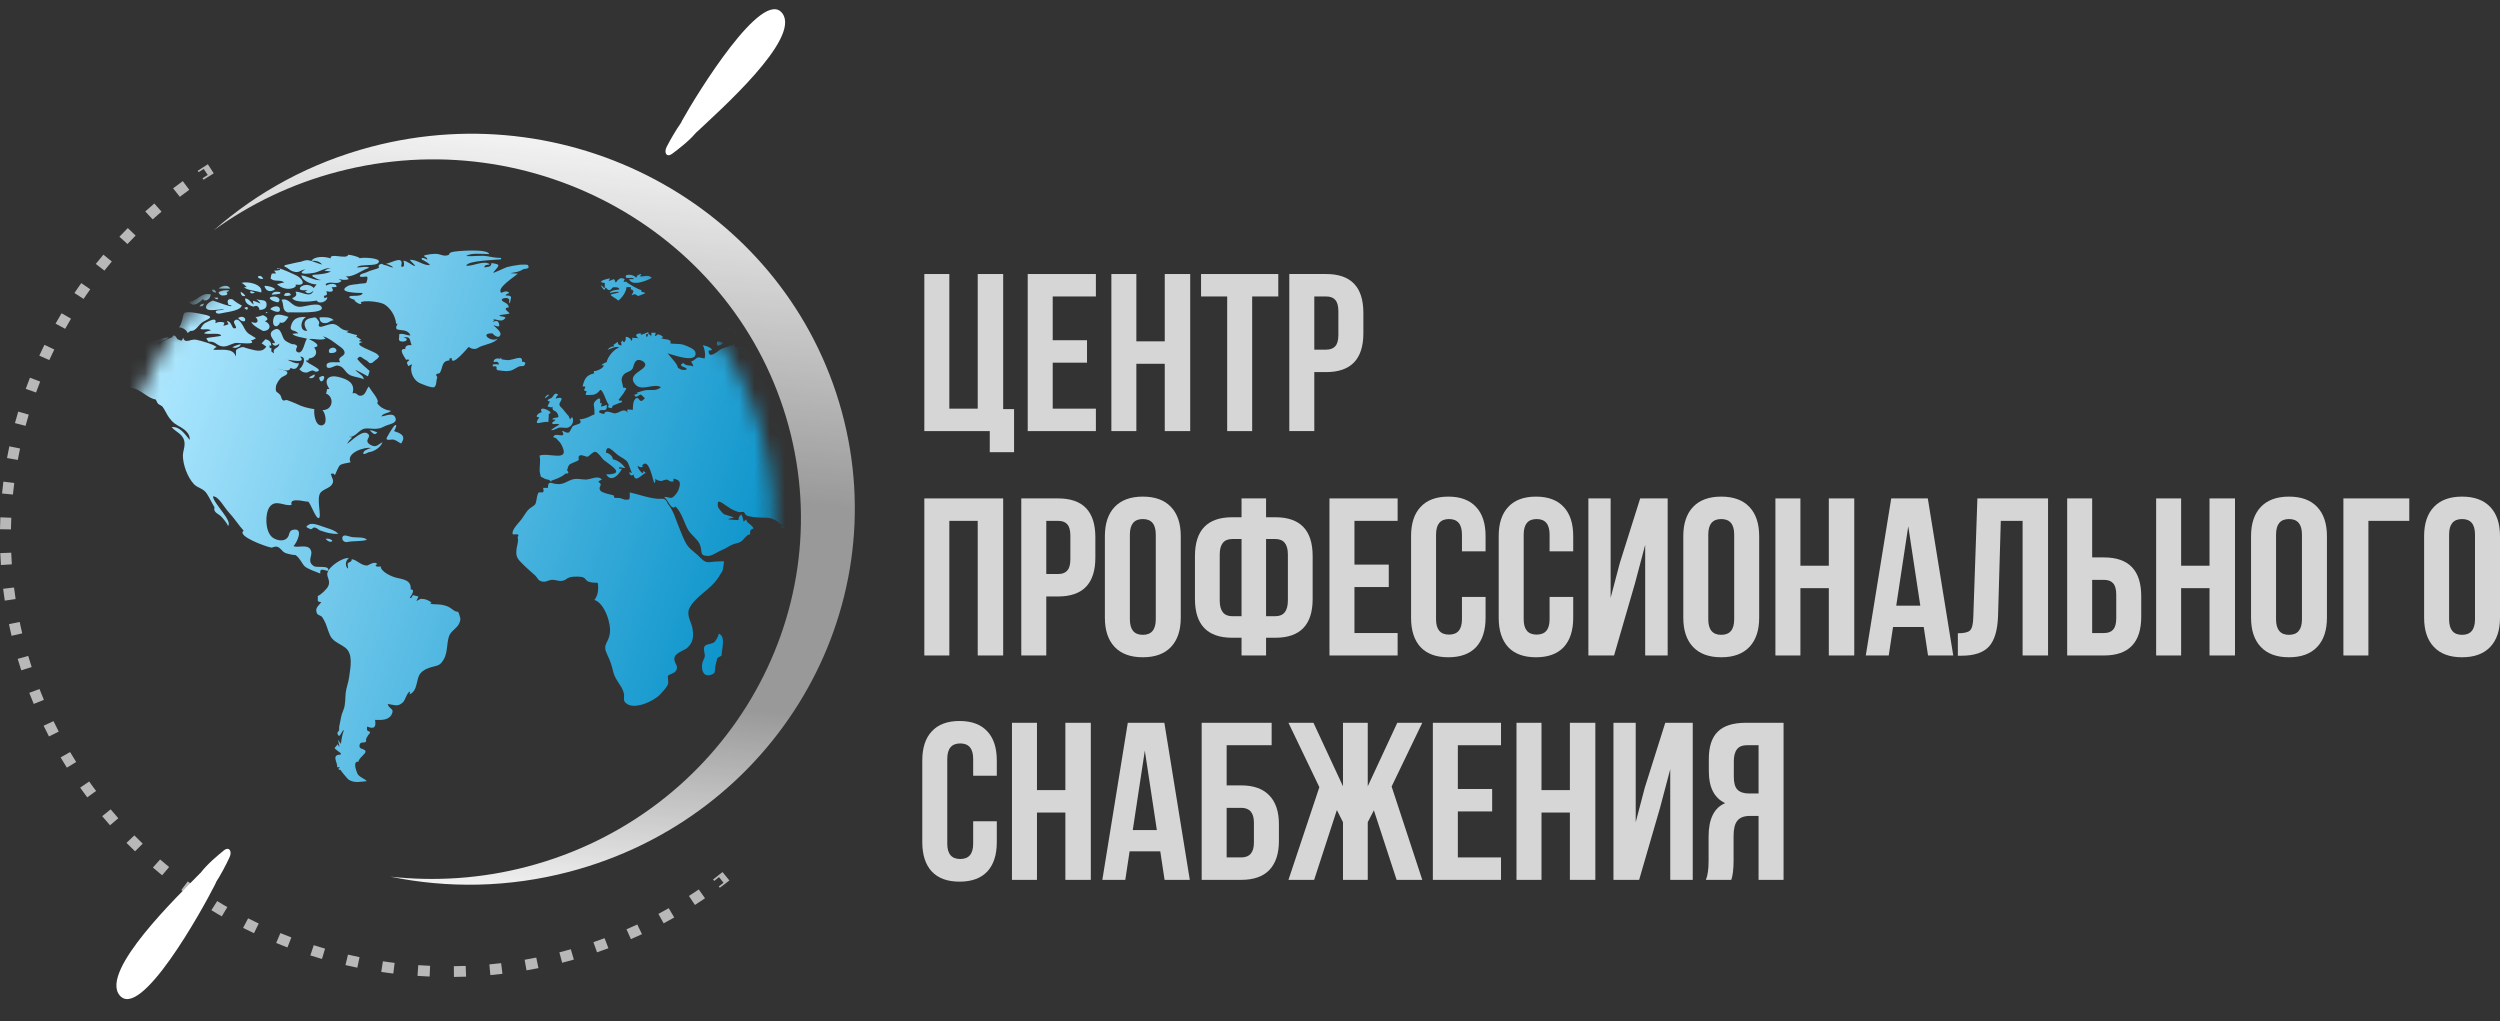 <svg xmlns="http://www.w3.org/2000/svg" width="164" height="67" viewBox="0 0 164 67" fill="none"><rect x="0" y="0" width="164" height="67" fill="#333333" stroke="none"/><g opacity="0.8"><path d="M60.636 28.28V17.976H62.276V26.808H64.138V17.976H65.808V26.837H66.523V29.663H64.928V28.28H60.636Z" fill="white"></path><path d="M69.058 19.448V22.319H71.308V23.791H69.058V26.808H71.89V28.28H67.418V17.976H71.89V19.448H69.058Z" fill="white"></path><path d="M74.545 23.864V28.28H72.906V17.976H74.545V22.392H76.408V17.976H78.077V28.28H76.408V23.864H74.545Z" fill="white"></path><path d="M78.789 19.448V17.976H83.856V19.448H82.142V28.28H80.503V19.448H78.789Z" fill="white"></path><path d="M86.993 17.976C88.622 17.976 89.437 18.825 89.437 20.523V21.862C89.437 23.56 88.622 24.409 86.993 24.409H86.218V28.28H84.578V17.976H86.993ZM86.993 19.448H86.218V22.937H86.993C87.261 22.937 87.46 22.863 87.589 22.716C87.728 22.569 87.798 22.319 87.798 21.965V20.42C87.798 20.067 87.728 19.816 87.589 19.669C87.46 19.522 87.261 19.448 86.993 19.448Z" fill="white"></path><path d="M62.276 34.168V42.999H60.636V32.696H65.808V42.999H64.138V34.168H62.276Z" fill="white"></path><path d="M69.411 32.696C71.04 32.696 71.855 33.544 71.855 35.242V36.582C71.855 38.279 71.04 39.128 69.411 39.128H68.636V42.999H66.996V32.696H69.411ZM69.411 34.168H68.636V37.656H69.411C69.679 37.656 69.878 37.583 70.007 37.435C70.146 37.288 70.216 37.038 70.216 36.685V35.139C70.216 34.786 70.146 34.536 70.007 34.388C69.878 34.241 69.679 34.168 69.411 34.168Z" fill="white"></path><path d="M74.12 35.066V40.629C74.12 41.306 74.403 41.645 74.969 41.645C75.536 41.645 75.819 41.306 75.819 40.629V35.066C75.819 34.388 75.536 34.05 74.969 34.05C74.403 34.05 74.12 34.388 74.12 35.066ZM72.48 40.526V35.169C72.48 34.344 72.694 33.706 73.121 33.255C73.549 32.804 74.165 32.578 74.969 32.578C75.774 32.578 76.39 32.804 76.817 33.255C77.245 33.706 77.458 34.344 77.458 35.169V40.526C77.458 41.351 77.245 41.989 76.817 42.44C76.39 42.891 75.774 43.117 74.969 43.117C74.165 43.117 73.549 42.891 73.121 42.44C72.694 41.989 72.48 41.351 72.48 40.526Z" fill="white"></path><path d="M81.445 42.999V41.836H80.834C79.204 41.836 78.389 40.988 78.389 39.29V36.479C78.389 34.781 79.204 33.932 80.834 33.932H81.445V32.696H83.054V33.932H83.665C85.295 33.932 86.11 34.781 86.11 36.479V39.29C86.11 40.988 85.295 41.836 83.665 41.836H83.054V42.999H81.445ZM83.665 35.36H83.054V40.423H83.665C84.212 40.423 84.485 40.08 84.485 39.393V36.376C84.485 35.698 84.212 35.36 83.665 35.36ZM81.445 40.423V35.36H80.834C80.287 35.36 80.014 35.698 80.014 36.376V39.393C80.014 40.08 80.287 40.423 80.834 40.423H81.445Z" fill="white"></path><path d="M88.852 34.168V37.038H91.103V38.51H88.852V41.527H91.684V42.999H87.213V32.696H91.684V34.168H88.852Z" fill="white"></path><path d="M95.904 39.157H97.454V40.526C97.454 41.361 97.245 42.003 96.828 42.455C96.411 42.896 95.805 43.117 95.01 43.117C94.215 43.117 93.609 42.896 93.192 42.455C92.774 42.003 92.566 41.361 92.566 40.526V35.169C92.566 34.334 92.774 33.697 93.192 33.255C93.609 32.804 94.215 32.578 95.01 32.578C95.805 32.578 96.411 32.804 96.828 33.255C97.245 33.697 97.454 34.334 97.454 35.169V36.169H95.904V35.066C95.904 34.388 95.621 34.05 95.055 34.05C94.488 34.05 94.205 34.388 94.205 35.066V40.629C94.205 41.297 94.488 41.63 95.055 41.63C95.621 41.63 95.904 41.297 95.904 40.629V39.157Z" fill="white"></path><path d="M101.653 39.157H103.203V40.526C103.203 41.361 102.994 42.003 102.577 42.455C102.16 42.896 101.554 43.117 100.759 43.117C99.964 43.117 99.358 42.896 98.941 42.455C98.523 42.003 98.315 41.361 98.315 40.526V35.169C98.315 34.334 98.523 33.697 98.941 33.255C99.358 32.804 99.964 32.578 100.759 32.578C101.554 32.578 102.16 32.804 102.577 33.255C102.994 33.697 103.203 34.334 103.203 35.169V36.169H101.653V35.066C101.653 34.388 101.37 34.05 100.804 34.05C100.237 34.05 99.954 34.388 99.954 35.066V40.629C99.954 41.297 100.237 41.63 100.804 41.63C101.37 41.63 101.653 41.297 101.653 40.629V39.157Z" fill="white"></path><path d="M107.253 38.274L105.882 42.999H104.198V32.696H105.658V39.216L106.255 36.95L107.596 32.696H109.399V42.999H107.924V35.743L107.253 38.274Z" fill="white"></path><path d="M112.063 35.066V40.629C112.063 41.306 112.347 41.645 112.913 41.645C113.479 41.645 113.763 41.306 113.763 40.629V35.066C113.763 34.388 113.479 34.05 112.913 34.05C112.347 34.05 112.063 34.388 112.063 35.066ZM110.424 40.526V35.169C110.424 34.344 110.638 33.706 111.065 33.255C111.492 32.804 112.108 32.578 112.913 32.578C113.718 32.578 114.334 32.804 114.761 33.255C115.188 33.706 115.402 34.344 115.402 35.169V40.526C115.402 41.351 115.188 41.989 114.761 42.44C114.334 42.891 113.718 43.117 112.913 43.117C112.108 43.117 111.492 42.891 111.065 42.44C110.638 41.989 110.424 41.351 110.424 40.526Z" fill="white"></path><path d="M118.107 38.583V42.999H116.467V32.696H118.107V37.111H119.97V32.696H121.639V42.999H119.97V38.583H118.107Z" fill="white"></path><path d="M126.464 32.696L128.133 42.999H126.479L126.196 41.13H124.184L123.901 42.999H122.395L124.065 32.696H126.464ZM125.182 34.521L124.393 39.732H125.972L125.182 34.521Z" fill="white"></path><path d="M128.435 43.014V41.542C128.832 41.542 129.096 41.483 129.225 41.365C129.364 41.238 129.438 40.944 129.448 40.482L129.717 32.696H134.352V42.999H132.683V34.168H131.252L131.073 40.394C131.043 41.336 130.844 42.008 130.477 42.41C130.109 42.813 129.513 43.014 128.688 43.014H128.435Z" fill="white"></path><path d="M138.021 42.999H135.607V32.696H137.246V36.567H138.021C139.65 36.567 140.465 37.416 140.465 39.113V40.453C140.465 42.15 139.65 42.999 138.021 42.999ZM137.246 41.527H138.021C138.289 41.527 138.488 41.454 138.617 41.306C138.756 41.159 138.826 40.909 138.826 40.556V39.01C138.826 38.657 138.756 38.407 138.617 38.26C138.488 38.112 138.289 38.039 138.021 38.039H137.246V41.527Z" fill="white"></path><path d="M143.082 38.583V42.999H141.443V32.696H143.082V37.111H144.945V32.696H146.615V42.999H144.945V38.583H143.082Z" fill="white"></path><path d="M149.309 35.066V40.629C149.309 41.306 149.592 41.645 150.158 41.645C150.724 41.645 151.008 41.306 151.008 40.629V35.066C151.008 34.388 150.724 34.05 150.158 34.05C149.592 34.05 149.309 34.388 149.309 35.066ZM147.669 40.526V35.169C147.669 34.344 147.883 33.706 148.31 33.255C148.737 32.804 149.353 32.578 150.158 32.578C150.963 32.578 151.579 32.804 152.006 33.255C152.433 33.706 152.647 34.344 152.647 35.169V40.526C152.647 41.351 152.433 41.989 152.006 42.44C151.579 42.891 150.963 43.117 150.158 43.117C149.353 43.117 148.737 42.891 148.31 42.44C147.883 41.989 147.669 41.351 147.669 40.526Z" fill="white"></path><path d="M155.367 42.999H153.727V32.696H158.049V34.168H155.367V42.999Z" fill="white"></path><path d="M160.661 35.066V40.629C160.661 41.306 160.944 41.645 161.511 41.645C162.077 41.645 162.36 41.306 162.36 40.629V35.066C162.36 34.388 162.077 34.05 161.511 34.05C160.944 34.05 160.661 34.388 160.661 35.066ZM159.022 40.526V35.169C159.022 34.344 159.235 33.706 159.663 33.255C160.09 32.804 160.706 32.578 161.511 32.578C162.315 32.578 162.931 32.804 163.359 33.255C163.786 33.706 164 34.344 164 35.169V40.526C164 41.351 163.786 41.989 163.359 42.44C162.931 42.891 162.315 43.117 161.511 43.117C160.706 43.117 160.09 42.891 159.663 42.44C159.235 41.989 159.022 41.351 159.022 40.526Z" fill="white"></path><path d="M63.84 53.877H65.39V55.246C65.39 56.08 65.182 56.723 64.764 57.174C64.347 57.616 63.741 57.836 62.946 57.836C62.151 57.836 61.545 57.616 61.128 57.174C60.711 56.723 60.502 56.08 60.502 55.246V49.888C60.502 49.054 60.711 48.416 61.128 47.974C61.545 47.523 62.151 47.297 62.946 47.297C63.741 47.297 64.347 47.523 64.764 47.974C65.182 48.416 65.39 49.054 65.39 49.888V50.889H63.84V49.785C63.84 49.108 63.557 48.769 62.991 48.769C62.425 48.769 62.141 49.108 62.141 49.785V55.349C62.141 56.016 62.425 56.35 62.991 56.35C63.557 56.35 63.84 56.016 63.84 55.349V53.877Z" fill="white"></path><path d="M68.025 53.303V57.719H66.385V47.415H68.025V51.831H69.888V47.415H71.557V57.719H69.888V53.303H68.025Z" fill="white"></path><path d="M76.382 47.415L78.051 57.719H76.397L76.114 55.849H74.102L73.819 57.719H72.313L73.983 47.415H76.382ZM75.1 49.24L74.31 54.451H75.89L75.1 49.24Z" fill="white"></path><path d="M81.423 57.719H78.83V47.415H83.42V48.887H80.469V51.522H81.423C82.238 51.522 82.854 51.743 83.271 52.184C83.688 52.616 83.897 53.244 83.897 54.068V55.172C83.897 55.996 83.688 56.629 83.271 57.071C82.854 57.503 82.238 57.719 81.423 57.719ZM80.469 56.247H81.423C81.979 56.247 82.257 55.923 82.257 55.275V53.965C82.257 53.318 81.979 52.994 81.423 52.994H80.469V56.247Z" fill="white"></path><path d="M89.725 47.415V51.581L91.662 47.415H93.302L91.29 51.595L93.302 57.719H91.618L90.127 53.156L89.725 53.936V57.719H88.1V53.936L87.698 53.141L86.208 57.719H84.523L86.55 51.639L84.523 47.415H86.163L88.1 51.581V47.415H89.725Z" fill="white"></path><path d="M95.635 48.887V51.757H97.885V53.229H95.635V56.247H98.466V57.719H93.995V47.415H98.466V48.887H95.635Z" fill="white"></path><path d="M101.122 53.303V57.719H99.482V47.415H101.122V51.831H102.985V47.415H104.654V57.719H102.985V53.303H101.122Z" fill="white"></path><path d="M108.898 52.994L107.527 57.719H105.843V47.415H107.303V53.936L107.899 51.669L109.241 47.415H111.044V57.719H109.568V50.462L108.898 52.994Z" fill="white"></path><path d="M113.574 57.719H111.905C112.024 57.444 112.084 57.027 112.084 56.468V54.878C112.084 53.72 112.446 52.989 113.172 52.685C112.456 52.351 112.099 51.654 112.099 50.594V49.785C112.099 48.98 112.292 48.386 112.68 48.004C113.067 47.611 113.683 47.415 114.528 47.415H117.002V57.719H115.362V53.524H114.796C114.419 53.524 114.145 53.627 113.976 53.833C113.808 54.029 113.723 54.363 113.723 54.834V56.453C113.723 57.002 113.673 57.424 113.574 57.719ZM115.362 48.887H114.573C114.016 48.887 113.738 49.24 113.738 49.947V50.962C113.738 51.355 113.817 51.635 113.976 51.801C114.145 51.968 114.394 52.052 114.722 52.052H115.362V48.887Z" fill="white"></path></g><path fill-rule="evenodd" clip-rule="evenodd" d="M47.535 58C47.64 57.92 47.744 57.839 47.847 57.758L47.399 57.207C47.298 57.286 47.196 57.365 47.093 57.443L47.095 57.446L46.777 57.695L46.852 57.787L47.169 57.538L47.462 57.909L47.462 57.91L47.151 58.154L47.219 58.237C47.325 58.159 47.43 58.08 47.535 58C47.535 58 47.535 57.999 47.535 58ZM46.249 58.927L45.84 58.348C45.626 58.493 45.411 58.636 45.194 58.775L45.588 59.365C45.81 59.222 46.031 59.076 46.249 58.927ZM44.23 60.187L43.87 59.577C43.645 59.705 43.419 59.829 43.192 59.951L43.535 60.57C43.768 60.446 44 60.318 44.23 60.187ZM42.114 61.281L41.805 60.645C41.571 60.754 41.335 60.861 41.098 60.964L41.389 61.608C41.632 61.503 41.874 61.394 42.114 61.281ZM39.914 62.204L39.659 61.545C39.417 61.635 39.173 61.722 38.928 61.806L39.165 62.472C39.416 62.386 39.666 62.297 39.914 62.204ZM37.645 62.948L37.446 62.271C37.321 62.306 37.196 62.341 37.071 62.374C36.946 62.408 36.821 62.441 36.695 62.473L36.876 63.156C37.005 63.123 37.133 63.089 37.261 63.054C37.39 63.02 37.517 62.984 37.645 62.948ZM35.322 63.509L35.179 62.818C34.925 62.869 34.67 62.916 34.415 62.96L34.539 63.654C34.8 63.609 35.062 63.561 35.322 63.509ZM32.961 63.883L32.875 63.183C32.618 63.213 32.36 63.24 32.102 63.264L32.168 63.966C32.432 63.941 32.697 63.914 32.961 63.883ZM30.576 64.068L30.549 63.363C30.29 63.373 30.03 63.379 29.771 63.382L29.779 64.087C30.045 64.084 30.311 64.078 30.576 64.068ZM28.184 64.062L28.215 63.357C27.956 63.346 27.697 63.332 27.438 63.314L27.388 64.017C27.653 64.036 27.919 64.05 28.184 64.062ZM25.8 63.865L25.889 63.166C25.761 63.15 25.632 63.133 25.504 63.116C25.375 63.098 25.247 63.08 25.119 63.061L25.01 63.758C25.142 63.777 25.273 63.796 25.405 63.814C25.537 63.832 25.668 63.849 25.8 63.865ZM23.441 63.48L23.587 62.789C23.333 62.737 23.08 62.682 22.828 62.623L22.662 63.31C22.921 63.37 23.18 63.426 23.441 63.48ZM21.121 62.907L21.324 62.231C21.075 62.159 20.827 62.084 20.581 62.005L20.359 62.676C20.612 62.756 20.866 62.834 21.121 62.907ZM18.856 62.152L19.114 61.494C18.872 61.403 18.631 61.308 18.392 61.21L18.116 61.861C18.361 61.961 18.608 62.058 18.856 62.152ZM16.661 61.219L16.973 60.584C16.739 60.474 16.507 60.36 16.276 60.243L15.947 60.87C16.183 60.989 16.421 61.106 16.661 61.219ZM14.55 60.114L14.913 59.506C14.801 59.442 14.69 59.377 14.579 59.311C14.468 59.245 14.357 59.178 14.247 59.111L13.867 59.709C13.98 59.778 14.093 59.846 14.207 59.914C14.321 59.981 14.435 60.048 14.55 60.114ZM12.537 58.845L12.95 58.268C12.737 58.121 12.527 57.972 12.319 57.821L11.891 58.387C12.104 58.542 12.319 58.695 12.537 58.845ZM11.095 56.877L10.636 57.419C10.432 57.253 10.229 57.083 10.03 56.911L10.503 56.381C10.698 56.549 10.896 56.714 11.095 56.877ZM9.362 55.343L8.859 55.847C8.669 55.665 8.482 55.48 8.297 55.292L8.813 54.802C8.993 54.984 9.176 55.165 9.362 55.343ZM7.761 53.676C7.591 53.484 7.423 53.289 7.258 53.093L6.703 53.541C6.872 53.742 7.044 53.942 7.218 54.139L7.761 53.676ZM5.724 52.305L6.303 51.887C6.226 51.785 6.15 51.681 6.074 51.578C5.999 51.474 5.924 51.37 5.85 51.266L5.26 51.668C5.336 51.775 5.413 51.882 5.49 51.988C5.567 52.094 5.645 52.2 5.724 52.305ZM4.386 50.358L4.997 49.988C4.861 49.771 4.728 49.553 4.598 49.333L3.976 49.686C4.11 49.912 4.246 50.136 4.386 50.358ZM3.213 48.311L3.853 47.991C3.735 47.764 3.621 47.536 3.509 47.306L2.861 47.609C2.975 47.845 3.093 48.079 3.213 48.311ZM2.214 46.178L2.878 45.91C2.779 45.674 2.684 45.437 2.592 45.199L1.92 45.45C2.015 45.694 2.113 45.937 2.214 46.178ZM1.394 43.972L2.078 43.757C1.999 43.515 1.924 43.271 1.851 43.027L1.161 43.223C1.236 43.474 1.313 43.723 1.394 43.972ZM0.759 41.708L1.459 41.548C1.429 41.424 1.401 41.3 1.373 41.176C1.346 41.051 1.319 40.927 1.293 40.802L0.589 40.943C0.616 41.071 0.643 41.198 0.671 41.326C0.7 41.453 0.729 41.581 0.759 41.708ZM0.313 39.401L1.024 39.297C0.986 39.045 0.951 38.793 0.92 38.54L0.207 38.624C0.239 38.884 0.274 39.142 0.313 39.401ZM0.06 37.066L0.776 37.019C0.759 36.765 0.746 36.511 0.736 36.256L0.018 36.284C0.028 36.544 0.042 36.805 0.06 37.066ZM0 34.718L0.718 34.729C0.722 34.474 0.73 34.22 0.741 33.965L0.023 33.935C0.012 34.196 0.004 34.457 0 34.718ZM0.135 32.373L0.849 32.441C0.874 32.188 0.903 31.935 0.935 31.682L0.222 31.595C0.19 31.854 0.16 32.114 0.135 32.373ZM0.462 30.047L1.169 30.172C1.192 30.047 1.216 29.922 1.241 29.797C1.266 29.672 1.291 29.547 1.317 29.422L0.614 29.279C0.587 29.406 0.561 29.534 0.536 29.662C0.51 29.79 0.486 29.919 0.462 30.047ZM0.981 27.755L1.676 27.936C1.742 27.689 1.812 27.444 1.885 27.2L1.196 27.001C1.121 27.251 1.05 27.502 0.981 27.755ZM1.688 25.511L2.365 25.747C2.452 25.507 2.542 25.268 2.635 25.03L1.965 24.777C1.869 25.02 1.777 25.265 1.688 25.511ZM2.578 23.331L3.233 23.62C3.34 23.388 3.449 23.157 3.562 22.927L2.914 22.622C2.799 22.857 2.687 23.093 2.578 23.331ZM3.645 21.23L4.275 21.57C4.4 21.347 4.528 21.125 4.659 20.905L4.039 20.549C3.905 20.774 3.773 21.001 3.645 21.23ZM4.883 19.22L5.482 19.609C5.553 19.503 5.625 19.397 5.699 19.292C5.772 19.186 5.845 19.082 5.92 18.977L5.331 18.573C5.255 18.68 5.18 18.787 5.105 18.895C5.03 19.003 4.956 19.111 4.883 19.22ZM6.282 17.315L6.847 17.751C7.007 17.55 7.17 17.352 7.336 17.156L6.783 16.706C6.613 16.907 6.446 17.11 6.282 17.315ZM7.834 15.528L8.361 16.008C8.537 15.821 8.716 15.636 8.897 15.454L8.384 14.961C8.198 15.148 8.015 15.337 7.834 15.528ZM9.529 13.871L10.015 14.391C10.206 14.218 10.399 14.049 10.595 13.882L10.123 13.35C9.923 13.521 9.725 13.695 9.529 13.871ZM11.355 12.354L11.796 12.911C12.001 12.754 12.208 12.601 12.416 12.45L11.991 11.882C11.777 12.037 11.565 12.194 11.355 12.354ZM12.97 11.204L13.028 11.294L13.365 11.084L13.627 11.477L13.285 11.691L13.349 11.79L13.693 11.575L13.694 11.578C13.803 11.508 13.912 11.439 14.021 11.37L13.635 10.775C13.523 10.845 13.412 10.916 13.301 10.988C13.301 10.988 13.301 10.988 13.301 10.988C13.19 11.059 13.079 11.131 12.97 11.204Z" fill="#B8B8B8"></path><mask id="mask0" maskUnits="userSpaceOnUse" x="7" y="12" width="44" height="44"><path d="M50.182 38.771C52.868 27.378 45.632 16.006 34.019 13.37C22.405 10.735 10.813 17.834 8.126 29.227C5.44 40.62 12.676 51.992 24.289 54.628C35.903 57.263 47.495 50.164 50.182 38.771Z" fill="#5CCAFB"></path></mask><g mask="url(#mask0)"><path d="M20.933 24.767C21.617 24.32 21.066 25.512 20.933 24.767V24.767ZM20.383 24.809C20.568 24.809 20.667 24.702 20.639 24.562C20.577 24.59 20.074 24.809 20.383 24.809ZM21.489 21.172C21.631 21.106 21.716 21.023 21.892 21.004C21.636 20.766 21.289 20.813 20.962 20.818C20.957 21.13 21.175 21.255 21.489 21.172ZM53.501 37.156C53.383 37.305 53.463 38.129 53.782 37.845C53.962 37.687 53.563 37.217 53.501 37.156ZM66.557 47.715C66.633 47.961 66.832 48.25 67.07 48.315C67.089 48.264 67.089 48.218 67.07 48.171C67.132 48.171 67.184 48.171 67.246 48.171C67.255 47.961 67.312 47.919 67.312 47.724C67.151 47.77 66.538 47.603 66.557 47.715C66.567 47.752 66.552 47.705 66.557 47.715ZM67.212 47.416C67.212 47.523 67.307 47.593 67.393 47.607C67.388 47.454 67.326 47.416 67.212 47.416C67.212 47.43 67.227 47.416 67.212 47.416ZM66.439 47.365C66.325 47.421 66.396 47.51 66.481 47.542C66.486 47.523 66.51 47.337 66.439 47.365C66.419 47.37 66.453 47.361 66.439 47.365ZM71.514 49.07C71.855 49.07 71.936 48.441 72.349 48.357C72.169 47.985 72.857 48.041 72.363 47.747C71.969 47.514 72.126 47.91 71.893 48.162C71.689 48.385 71.3 48.441 71.153 48.702C71.039 48.907 71.077 49.126 71.514 49.07C71.523 49.07 71.499 49.07 71.514 49.07ZM71.248 49.172C71.21 49.2 71.2 49.214 71.172 49.251C71.229 49.251 71.286 49.251 71.343 49.251C71.352 49.196 71.338 49.107 71.248 49.172C71.234 49.182 71.262 49.158 71.248 49.172ZM72.596 46.848C72.596 46.951 72.606 47.216 72.606 47.239C72.606 47.216 72.439 47.225 72.435 47.351C72.435 47.51 72.558 47.337 72.582 47.44C72.577 47.426 72.753 47.812 72.857 47.784C72.895 47.77 73 47.584 73.061 47.528C73.379 47.235 73.593 46.885 72.957 46.997C72.952 46.83 72.881 46.564 72.762 46.82C72.629 46.736 72.615 46.471 72.463 46.322C72.178 46.042 72.596 46.746 72.596 46.848ZM70.498 43.164C70.659 43.406 70.797 43.607 71.143 43.639C71.115 43.495 70.635 43.16 70.498 43.164ZM63.666 41.315C63.395 41.362 63.804 41.418 63.898 41.408C63.898 41.38 63.898 41.352 63.898 41.324C63.837 41.32 63.585 41.32 63.666 41.315ZM66.059 41.418C65.741 41.8 66.168 42.74 65.465 42.549C65.47 42.549 64.82 42.144 64.81 42.111C64.687 41.851 64.938 41.716 65.019 41.511C64.663 41.464 64.312 41.287 63.97 41.287C64.036 41.348 64.031 41.39 64.15 41.459C64.088 41.422 63.728 41.66 63.633 41.716C63.348 41.893 63.789 41.93 63.315 42.018C63.158 42.046 63.087 41.832 62.83 41.925C62.617 42 62.593 42.279 62.351 42.279C62.389 42.354 62.394 42.48 62.436 42.549C62.375 42.549 62.313 42.549 62.251 42.549C62.251 42.507 62.251 42.456 62.251 42.41C61.971 42.396 61.876 42.978 61.558 43.127C61.316 43.239 60.946 43.276 60.68 43.378C60.566 43.42 60.485 43.793 60.347 43.481C60.233 43.83 60.205 44.035 60.4 44.375C59.977 44.189 60.438 44.827 60.523 45.055C60.703 45.516 60.874 45.819 60.518 46.117C60.76 46.117 60.908 46.382 61.216 46.331C61.397 46.308 61.482 46.098 61.686 46.056C61.843 46.014 62.009 46.168 62.147 46.131C62.289 46.089 62.294 45.977 62.413 45.931C62.526 45.889 62.65 45.763 62.778 45.707C62.868 45.67 62.944 45.796 63.053 45.758C63.433 45.619 63.861 45.4 64.307 45.628C64.573 45.768 64.829 46.76 65.109 45.865C65.313 45.931 65.1 46.07 65.128 46.238C65.38 46.094 65.285 46.299 65.266 46.517C65.679 46.443 65.494 46.797 65.798 47.039C65.835 47.067 66.211 47.184 66.282 47.184C66.491 47.188 66.424 46.983 66.557 46.974C66.69 46.969 66.69 47.216 66.776 47.197C67.198 47.109 67.644 46.951 67.796 46.564C67.896 46.313 67.92 46.052 68.081 45.782C68.404 45.246 68.461 44.678 68.167 44.1C68.1 43.965 68.015 43.923 67.915 43.821C67.849 43.746 67.849 43.616 67.801 43.56C67.787 43.546 67.568 43.486 67.516 43.434C67.45 43.369 67.454 43.215 67.379 43.141C67.279 43.048 67.027 42.978 66.951 42.885C66.761 42.652 66.709 42.2 66.562 41.977C66.519 41.907 66.386 41.855 66.32 41.748C66.239 41.618 66.282 41.306 66.087 41.259C66.068 41.334 66.059 41.376 66.059 41.418ZM69.619 41.012C69.681 41.101 69.743 41.073 69.823 41.045C69.781 40.943 69.558 40.882 69.619 41.012C69.629 41.026 69.615 41.003 69.619 41.012ZM68.58 40.314C68.58 40.402 68.784 40.514 68.841 40.5C68.788 40.37 68.637 40.291 68.637 40.169C68.608 40.165 68.58 40.169 68.551 40.179C68.575 40.239 68.58 40.253 68.58 40.314ZM67.359 40.193C67.383 40.458 68.162 40.328 68.091 39.913C68.053 39.918 67.359 40.291 67.359 40.193C67.364 40.225 67.359 40.174 67.359 40.193ZM63.813 40.71C63.813 40.752 64.117 40.798 63.97 40.509C63.846 40.528 63.789 40.598 63.813 40.71ZM62.721 40.584C62.74 40.691 62.859 40.668 62.954 40.626C62.873 40.561 62.83 40.607 62.721 40.584ZM64.511 40.169C64.445 40.211 64.383 40.314 64.383 40.402C64.383 40.57 64.782 39.992 64.511 40.169ZM64.212 39.839C64.406 39.755 64.649 39.922 64.839 40.006C64.995 40.081 65.152 40.034 65.261 40.225C65.408 40.481 65.242 40.412 65.275 40.561C65.285 40.598 65.066 40.593 65.161 40.761C65.204 40.84 65.446 40.663 65.532 40.682C65.798 40.756 65.902 40.989 66.234 40.891C66.439 40.831 66.429 40.547 66.761 40.663C66.894 40.71 66.923 40.868 67.037 40.933C67.26 41.064 67.151 41.022 67.454 41.092C67.915 41.194 67.763 41.227 67.535 40.915C67.502 40.868 67.279 40.896 67.241 40.863C67.26 40.882 67.117 40.5 67.146 40.598C67.136 40.565 66.861 40.365 67.217 40.398C67.151 40.272 66.823 40.039 66.657 39.946C66.348 39.769 66.106 39.713 65.76 39.611C65.271 39.457 65.299 39.55 64.91 39.611C64.668 39.652 64.406 39.536 64.07 39.624C64.103 39.746 64.15 39.871 64.212 39.839C64.226 39.834 64.202 39.843 64.212 39.839ZM62.531 39.392C62.346 39.434 62.697 39.475 62.764 39.466C62.764 39.345 62.631 39.373 62.531 39.392ZM64.725 39.233C64.739 39.326 64.753 39.345 64.744 39.457C64.815 39.457 64.886 39.457 64.957 39.457C64.924 39.359 64.867 39.406 64.867 39.233C64.82 39.233 64.772 39.233 64.725 39.233C64.725 39.247 64.777 39.229 64.725 39.233ZM63.832 39.242C63.78 39.238 63.737 39.247 63.694 39.285C63.913 39.41 64.155 39.592 64.445 39.461C64.202 39.024 64.055 39.326 63.832 39.242ZM63.78 39.173C64.07 38.889 63.286 39.08 63.78 39.173C63.813 39.14 63.766 39.173 63.78 39.173ZM63.566 39.429C63.642 39.466 63.675 39.657 63.709 39.41C63.604 39.429 63.59 39.438 63.566 39.429ZM63.186 39.671C63.186 39.746 63.633 39.815 63.756 39.815C63.732 39.583 63.229 39.648 63.186 39.671ZM63.02 39.699C62.963 39.685 62.906 39.671 62.849 39.662C62.949 39.904 63.063 39.727 63.02 39.699C62.992 39.69 63.035 39.708 63.02 39.699ZM63.281 38.572C63.129 38.777 63.02 38.805 63.035 39.098C63.053 39.508 63.158 39.01 63.41 39.047C63.424 38.912 63.353 38.791 63.229 38.8C63.258 38.716 63.281 38.656 63.281 38.572C63.262 38.6 63.281 38.59 63.281 38.572ZM61.292 39.68C61.292 39.68 61.511 39.95 61.482 39.918C61.472 39.904 61.515 40.155 61.525 40.188C61.677 40.09 61.639 39.792 61.639 39.624C61.681 39.624 61.724 39.624 61.767 39.624C61.781 39.69 62.009 40.193 62.099 40.155C62.261 40.086 61.962 39.531 61.871 39.415C62.854 39.419 61.292 38.856 61.292 39.68ZM62.517 38.8C62.351 38.861 61.416 38.735 61.458 39.121C61.767 38.982 61.848 39.01 62.175 38.944C62.275 38.921 62.308 39.033 62.431 38.986C62.498 38.958 62.75 38.707 62.517 38.8C62.508 38.805 62.56 38.782 62.517 38.8ZM62.299 41.031C62.299 41.213 63.016 40.868 63.092 40.794C62.811 40.654 62.346 40.952 62.299 41.031ZM62.213 41.208C62.128 41.222 62.104 41.25 62.151 41.315C62.194 41.315 62.237 41.315 62.275 41.315C62.284 41.259 62.284 41.185 62.213 41.208C62.18 41.222 62.227 41.203 62.213 41.208ZM61.544 40.784C61.729 40.966 62.308 40.817 62.517 40.728C62.346 40.7 61.624 40.7 61.544 40.784ZM61.468 40.919C61.202 40.998 61.686 41.129 61.776 41.12C61.738 41.078 61.563 40.901 61.468 40.919C61.435 40.928 61.482 40.915 61.468 40.919ZM60.941 40.742C60.789 40.756 61.321 40.784 61.43 40.784C61.397 40.794 61.392 40.775 61.411 40.728C61.23 40.728 61.107 40.71 60.941 40.742C60.912 40.742 60.974 40.738 60.941 40.742ZM58.643 40.388C58.885 40.575 59.227 40.63 59.64 40.672C59.968 40.71 60.376 40.873 60.727 40.826C60.627 40.635 60.423 40.579 60.2 40.626C60.214 40.481 60.324 40.551 60.433 40.486C59.83 40.384 59.27 40.374 58.643 40.388ZM57.997 40.09C57.95 40.183 57.978 40.23 57.997 40.09C57.988 40.104 57.997 40.09 57.997 40.09ZM59.498 38.674C59.218 38.865 59.393 39.215 59.55 39.419C59.778 39.727 59.873 39.694 60.314 39.764C60.756 39.839 60.613 39.95 60.865 39.587C60.879 39.569 60.922 39.285 60.969 39.201C61.036 39.093 61.278 39.047 61.349 38.889C61.069 38.712 61.145 38.665 61.083 38.269C61.297 38.283 61.23 38.139 61.444 38.069C61.463 38.12 60.936 37.71 60.979 37.706C60.813 37.72 60.689 37.999 60.561 38.111C60.271 38.367 59.763 38.865 59.498 38.674ZM57.266 39.289C57.281 39.424 57.508 39.764 57.646 39.797C57.617 39.606 57.266 39.303 57.266 39.289C57.266 39.322 57.266 39.266 57.266 39.289ZM56.924 38.828C56.977 38.926 57.081 38.958 57.129 39.061C57.129 38.935 57.091 38.847 56.958 38.791C56.92 38.889 56.958 38.837 56.924 38.828ZM56.768 38.558C56.768 38.525 56.701 38.437 56.701 38.53C56.701 38.614 56.754 38.651 56.829 38.665C56.858 38.614 56.834 38.577 56.768 38.558ZM56.844 38.083C56.725 38.083 56.658 37.966 56.545 37.98C56.597 38.223 56.986 38.465 57.114 38.628C57.318 38.875 57.489 39.242 57.708 39.522C57.855 39.708 58.206 40.211 58.406 40.216C58.847 40.23 58.596 39.811 58.947 39.704C58.909 39.434 58.653 39.336 58.439 39.489C58.415 39.177 57.261 38.129 56.844 38.083C56.825 38.083 56.891 38.087 56.844 38.083ZM62.318 37.361C62.09 37.384 61.89 37.538 62.009 37.789C62.194 37.352 62.465 37.855 62.759 37.98C62.655 37.761 62.845 37.715 62.845 37.71C62.849 37.668 62.935 37.137 62.75 37.137C62.565 37.133 62.531 37.501 62.318 37.361C62.284 37.366 62.332 37.375 62.318 37.361ZM61.691 36.397C61.686 36.471 61.928 37.063 62.104 37.03C62.014 37.221 62.332 37.356 62.251 36.979C62.218 36.816 61.871 36.425 61.691 36.397C61.691 36.425 61.705 36.401 61.691 36.397ZM61.999 36.369C62.265 36.55 62.441 36.9 62.726 36.956C62.726 36.639 62.427 36.565 62.427 36.28C62.251 36.276 62.166 36.369 61.999 36.369C62.033 36.392 62.033 36.369 61.999 36.369ZM61.596 36.555C61.439 36.853 61.031 37.151 60.95 37.398C61.302 37.398 61.596 36.895 61.596 36.555C61.591 36.569 61.596 36.588 61.596 36.555ZM61.762 35.335C61.449 35.503 61.525 36.127 61.886 36.239C61.867 36.038 62.322 35.335 61.762 35.335ZM61.966 34.022C61.966 33.924 61.548 34.259 61.61 34.641C61.653 34.641 61.696 34.641 61.734 34.641C61.734 34.385 61.966 34.259 61.966 34.022ZM67.374 29.373C67.16 29.411 67.027 29.583 66.747 29.602C66.443 29.625 66.301 29.564 65.983 29.392C65.969 29.485 65.845 30.198 65.717 29.937C65.66 30.035 65.47 30.482 65.779 30.342C65.779 30.379 65.779 30.412 65.779 30.449C65.589 30.482 65.503 31.073 65.294 31.302C65.294 31.236 65.299 31.204 65.294 31.134C65.171 31.25 65.138 31.292 65.081 31.446C65.033 31.381 64.957 31.492 64.986 31.311C64.848 31.409 64.796 31.539 64.777 31.739C64.354 31.558 63.566 31.902 63.49 32.359C63.571 32.364 63.685 32.359 63.732 32.359C63.732 32.559 63.505 32.652 63.818 32.741C63.818 32.526 64.164 32.219 63.818 32.191C63.894 31.977 64.421 31.977 64.644 31.935C64.402 32.084 64.017 31.94 64.103 32.34C64.297 32.256 64.487 32.172 64.62 32.047C64.72 32.27 64.99 32.098 64.948 31.902C65.783 31.809 65.627 31.767 65.826 31.083C65.935 30.701 66.068 30.403 65.703 30.105C65.95 30.058 66.362 30.286 66.348 30.021C66.538 30.053 67.374 29.602 67.374 29.373C67.355 29.373 67.374 29.383 67.374 29.373ZM67.763 29.173C67.673 29.187 67.63 29.248 67.549 29.29C67.682 29.369 67.716 29.285 67.763 29.173C67.749 29.178 67.749 29.215 67.763 29.173ZM68.803 28.065C68.779 28.148 68.727 28.228 68.675 28.302C68.846 28.232 68.798 28.097 68.803 28.065ZM71.333 26.97C71.314 26.97 71.272 26.863 71.219 26.91C71.21 26.947 71.205 26.989 71.21 27.031C71.243 27.035 71.376 27.054 71.333 26.97ZM71.048 27.003C71.006 26.886 71.02 26.812 70.911 26.733C70.911 26.844 70.934 26.942 70.944 27.049C71.015 27.068 71.067 27.068 71.048 27.003C71.044 26.989 71.053 27.017 71.048 27.003ZM70.493 25.876C70.574 25.876 70.626 25.782 70.631 25.727C70.445 25.657 70.426 25.768 70.355 25.876C70.407 25.885 70.45 25.885 70.493 25.876ZM75.392 24.427C75.573 24.455 75.82 24.534 75.995 24.511C75.843 24.218 75.516 24.441 75.392 24.427C75.421 24.432 75.373 24.422 75.392 24.427ZM73.517 21.88C73.745 21.931 74.03 21.828 74.267 21.828C74.206 21.735 74.011 21.6 73.849 21.609C73.792 21.609 73.337 21.833 73.517 21.88C73.527 21.88 73.493 21.875 73.517 21.88ZM66.894 20.291C67.103 20.37 67.791 20.617 67.791 20.235C67.497 20.221 67.046 20.263 66.923 20.058C66.904 20.082 66.828 20.263 66.894 20.291C66.909 20.291 66.875 20.277 66.894 20.291ZM65.622 20.953C65.878 20.99 66.106 20.939 66.353 21.023C66.268 20.673 65.869 20.762 65.622 20.953ZM65.835 20.692C65.973 20.692 65.717 20.575 65.636 20.58C65.636 20.706 65.722 20.692 65.835 20.692ZM65.043 20.226C65.271 20.557 66.567 20.464 66.652 20.049C66.448 20.012 66.187 19.891 66.187 20.221C66.144 20.212 66.101 20.212 66.059 20.221C66.282 19.76 65.793 20.026 65.631 20.021C65.299 20.007 65.218 19.854 65.043 20.226ZM64.82 20.142C64.801 20.105 64.801 20.058 64.82 20.017C64.582 19.984 64.701 20.226 64.82 20.142C64.815 20.128 64.796 20.156 64.82 20.142ZM64.701 20.589C64.772 20.757 64.763 20.86 64.976 20.832C64.919 20.757 64.782 20.641 64.701 20.589ZM59.066 19.062C59.004 18.95 58.828 18.922 58.709 18.978C58.738 19.015 59.118 19.188 59.066 19.062C59.056 19.043 59.07 19.076 59.066 19.062ZM56.597 19.551C56.668 19.527 56.749 19.551 56.82 19.551C56.796 19.29 56.682 19.495 56.597 19.551ZM57.518 19.174C57.561 19.174 58.562 18.964 58.586 18.936C58.833 18.619 58.092 18.647 58.035 18.624C58.087 18.573 58.106 18.573 58.121 18.508C57.684 18.438 57.47 19.174 57.518 19.174ZM56.844 18.149C56.103 18.256 56.208 18.661 56.886 18.722C57.404 18.768 57.437 18.782 57.409 18.48C57.375 18.07 57.404 18.27 57.019 18.27C57.062 18.2 57.057 18.219 57.072 18.149C56.996 18.149 56.92 18.149 56.844 18.149ZM56.203 18.191C56.497 18.345 56.91 17.944 57.081 17.837C56.697 17.655 56.169 17.637 55.861 18.032C55.885 18.065 56.132 18.154 56.203 18.191C56.217 18.2 56.193 18.181 56.203 18.191ZM56.122 18.284C55.984 18.284 55.88 18.205 55.733 18.233C55.752 18.652 56.317 18.284 56.122 18.284ZM55.685 17.604C55.367 17.604 55.614 17.734 55.59 17.772C55.529 17.874 56.003 17.604 55.685 17.604ZM47.42 22.48C47.235 22.448 46.926 22.238 47.064 22.667C47.182 22.667 47.401 22.606 47.42 22.48C47.41 22.48 47.42 22.494 47.42 22.48ZM48.236 20.976C48.047 20.957 47.662 21.437 47.662 21.693C47.771 21.67 47.847 21.605 47.909 21.735C47.947 21.716 47.961 21.689 47.952 21.651C48.194 21.772 48.028 21.907 48.156 21.963C48.327 22.038 48.654 22.01 48.839 22.01C48.816 21.758 48.531 21.675 48.512 21.442C48.488 21.153 48.735 20.985 48.915 20.808C49.338 20.394 49.737 20.166 50.354 20.021C50.534 19.979 51.303 19.821 51.223 19.625C51.104 19.341 50.658 19.663 50.501 19.709C50.116 19.83 48.839 19.863 48.839 20.324C48.759 20.315 48.687 20.31 48.607 20.324C48.801 20.655 48.108 20.645 48.17 20.864C48.241 20.85 48.26 20.822 48.341 20.832C48.308 20.925 48.412 20.99 48.236 20.976C48.208 20.971 48.27 20.976 48.236 20.976ZM51.427 21.069C51.593 21.069 51.688 20.967 51.731 20.943C51.821 20.897 51.161 21.069 51.427 21.069ZM49.912 17.772C50.15 18.126 50.311 17.79 50.582 17.739C50.33 17.604 50.145 17.851 49.912 17.772ZM49.395 17.772C49.395 17.893 49.309 17.86 49.248 17.958C49.433 18.018 49.627 18.018 49.841 17.986C49.661 17.767 49.68 17.609 49.395 17.772ZM49.319 18.149C49.262 18.163 49.21 18.181 49.148 18.181C49.176 18.326 49.271 18.242 49.39 18.223C49.38 18.163 49.39 18.13 49.319 18.149C49.3 18.154 49.333 18.144 49.319 18.149ZM48.578 18.084C48.678 18.168 48.692 18.298 48.844 18.102C48.844 18.335 49.153 18.116 49.191 18.084C49.195 18.056 49.191 18.028 49.176 18C48.991 17.967 48.692 18.051 48.578 18.084ZM47.971 18.107C48.146 17.93 48.517 17.855 48.787 17.921C48.725 17.548 49.134 18.051 49.191 17.706C49.1 17.706 49.02 17.72 48.925 17.706C48.963 17.655 49.029 17.534 49.053 17.511C48.906 17.511 48.811 17.599 48.735 17.623C48.787 17.609 48.478 17.688 48.45 17.706C48.374 17.753 48.346 17.86 48.236 17.935C48.089 18.032 48.018 17.953 47.971 18.107ZM47.125 17.828C46.812 17.828 46.736 17.935 46.437 17.879C46.451 18.102 46.841 17.953 47.021 17.953C46.651 18.214 47.273 18.284 47.458 18.046C47.747 17.66 47.472 17.828 47.125 17.828ZM41.058 18.177C41.124 18.349 41.509 18.116 41.585 18.312C41.481 18.307 41.371 18.317 41.267 18.312C41.462 18.838 42.52 18.368 42.762 18.228C42.525 17.967 42.188 18.186 41.979 18.121C42.017 18.042 42.069 18.06 42.055 17.967C41.803 18.065 41.87 17.981 41.723 18.228C41.628 17.995 40.944 17.939 41.058 18.177C41.063 18.2 41.044 18.154 41.058 18.177ZM40.631 18.969C40.631 19.024 40.066 18.992 39.995 19.22C40.132 19.192 40.56 19.094 40.617 19.169C40.531 19.225 40.071 19.299 40.061 19.337C40.052 19.406 40.465 19.602 40.555 19.723C40.83 19.518 41.091 19.127 41.091 18.843C41.172 18.829 41.314 18.829 41.39 18.843C41.352 19.094 41.419 18.917 41.528 19.062C41.609 19.169 41.443 19.257 41.443 19.369C41.737 19.192 41.766 19.43 41.879 19.411C41.993 19.392 42.202 19.271 42.326 19.243C42.197 19.076 42.065 19.267 42.065 19.024C41.941 19.038 41.096 18.549 41.072 18.47C41.034 18.484 40.973 18.508 40.901 18.47C40.93 18.41 40.963 18.368 40.977 18.307C40.659 18.158 40.65 18.331 40.503 18.372C40.574 18.354 40.389 18.549 40.37 18.554C40.417 18.54 40.289 18.307 40.27 18.303C40.298 18.312 39.914 18.447 39.923 18.442C39.966 18.377 39.985 18.307 40.018 18.256C39.828 18.293 39.04 18.48 39.672 18.568C39.672 18.647 39.686 18.848 39.657 18.913C39.544 18.857 39.558 18.754 39.415 18.726C39.472 18.838 39.7 19.201 39.7 18.871C39.833 18.885 39.843 19.08 40.033 19.015C40.109 18.992 40.147 18.857 40.222 18.852C40.222 18.843 40.607 18.806 40.631 18.969C40.631 18.978 40.626 18.931 40.631 18.969ZM66.842 25.694C67.374 25.694 67.464 25.47 67.829 25.55C68.034 25.587 67.791 25.727 68 25.778C68.299 25.848 68.205 25.554 68.466 25.755C68.485 25.619 68.58 25.727 68.698 25.713C68.632 25.452 68.532 25.685 68.637 25.41C68.679 25.289 68.959 25.023 69.054 24.967C69.396 24.781 69.686 24.856 69.686 25.233C70.146 25.149 70.265 24.53 70.702 24.618C70.407 24.851 70.308 25.219 69.985 25.484C69.572 25.82 69.054 26.001 68.907 26.439C68.803 26.756 68.812 27.203 68.874 27.496C68.959 27.897 68.917 27.962 69.221 27.804C69.543 27.636 69.572 26.914 70.08 27.045C69.942 26.788 70.047 26.444 70.341 26.63C70.246 26.421 70.327 26.23 70.298 26.099C70.279 26.034 70.161 26.081 70.108 26.099C70.118 25.997 70.289 25.596 70.35 25.536C70.526 25.377 70.545 25.47 70.768 25.419C70.887 25.396 70.844 25.503 70.925 25.494C71.034 25.484 71.063 25.307 71.158 25.303C71.272 25.298 71.376 25.34 71.495 25.321C71.76 25.294 71.542 25.48 71.751 25.522C71.751 25.028 72.947 24.725 73.289 24.627C73.598 24.544 73.631 24.893 73.522 24.441C73.427 24.036 73.213 24.199 72.952 24.027C72.8 23.915 73.579 23.943 73.579 23.943C73.807 23.854 73.878 23.733 73.769 23.505C73.925 23.496 73.949 23.654 74.001 23.663C74.03 23.668 74.362 23.724 74.405 23.747C74.618 23.845 74.566 23.91 74.842 23.975C75.217 24.069 74.927 24.041 75.126 23.961C75.293 23.901 75.16 23.747 75.255 23.663C75.34 23.589 75.91 23.826 75.677 23.421C75.592 23.277 75.003 23.179 74.861 23.235C74.994 23.323 75.027 23.528 74.808 23.379C74.733 23.323 74.842 23.118 74.742 23.035C74.69 22.993 74.585 23.025 74.543 22.988C74.462 22.923 74.234 22.792 74.153 22.75C73.935 22.634 73.792 22.555 73.56 22.443C73.085 22.215 72.055 22.038 71.746 22.35C72.278 22.564 70.911 22.75 71.637 22.289C71.419 22.126 71.234 22.35 71.01 22.378C70.745 22.415 70.27 22.443 70.037 22.331C70.032 22.406 70.028 22.494 70.037 22.569C69.7 22.201 69.719 21.777 69.021 21.819C68.76 21.833 68.513 21.917 68.247 21.861C67.906 21.791 67.839 21.623 67.54 21.591C67.602 21.516 67.488 21.544 67.644 21.465C67.193 21.218 66.676 21.842 66.871 21.33C66.647 21.33 66.419 21.209 66.187 21.204C65.741 21.195 65.845 21.265 65.432 21.33C65.432 21.512 65.646 21.498 65.646 21.693C65.475 21.651 65.318 21.628 65.147 21.614C65.185 21.67 65.29 21.749 65.252 21.838C65.047 21.8 65.01 21.647 64.82 21.609C64.829 21.609 64.316 21.605 64.288 21.614C64.013 21.684 64.06 21.949 63.842 21.949C63.846 21.949 63.447 21.609 63.414 21.535C63.376 21.446 63.528 21.148 63.414 21.013C63.234 20.804 63.082 21.032 62.897 20.981C62.479 20.873 62.346 20.594 62.346 21.158C62.019 21.162 61.833 21.19 61.539 21.074C61.43 21.032 61.368 20.887 61.235 20.855C60.979 20.79 60.518 20.911 60.243 20.911C60.243 20.855 60.243 20.804 60.243 20.748C60.143 20.78 59.987 20.873 59.896 20.79C59.92 20.785 60.371 20.575 60.162 20.52C59.925 20.459 59.797 20.822 59.488 20.771C59.531 21.041 59.066 21.018 58.819 21.018C59.084 20.995 60.267 20.287 60.295 20.147C60.409 19.523 59.203 19.574 58.928 19.677C58.98 19.611 59.023 19.597 59.023 19.5C58.866 19.514 58.714 19.467 58.557 19.467C58.581 19.416 58.709 19.267 58.738 19.239C58.126 19.192 58.102 19.402 57.717 19.593C57.77 19.653 57.755 19.639 57.77 19.704C57.352 19.607 57.318 19.891 56.967 19.928C56.839 19.942 56.606 19.788 56.416 19.812C56.378 19.816 55.989 20.049 55.813 20.096C55.638 20.133 55.491 20.156 55.277 20.231C55.211 20.259 54.836 20.384 54.797 20.445C54.622 20.701 55.12 20.529 54.812 20.752C54.47 20.995 53.839 20.683 53.492 20.981C53.582 21.195 54.199 21.544 53.853 21.572C53.753 21.581 53.625 21.395 53.568 21.377C53.302 21.283 53.122 21.279 52.861 21.335C52.96 21.381 53.084 21.372 53.084 21.512C52.295 21.46 53.212 21.642 53.174 21.884C53.046 21.689 52.704 21.819 52.552 21.623C52.5 21.558 52.561 21.227 52.5 21.102C52.471 21.12 52.447 21.13 52.414 21.12C52.414 21.507 52.182 21.349 52.139 21.577C52.139 21.577 52.205 22.215 52.22 22.238C52.447 22.601 52.386 22.275 52.661 22.378C53.003 22.513 52.984 22.685 52.984 22.909C52.984 22.988 53.25 23.03 53.292 23.035C52.851 23.319 52.941 22.243 52.343 22.723C52.343 22.723 52.362 23.007 52.319 23.076C52.234 23.212 52.148 23.258 52.03 23.319C51.707 23.496 51.712 23.426 51.303 23.398C51.394 23.267 51.726 23.291 51.897 23.151C52.053 23.016 52.158 22.862 52.158 22.643C51.916 22.662 51.825 21.716 51.849 21.451C51.892 21.451 51.944 21.451 51.987 21.451C52.058 21.102 51.479 21.013 51.223 21.2C51.189 21.227 50.786 21.861 50.776 21.889C50.843 21.703 50.847 22.341 50.791 22.224C50.843 22.336 50.947 22.308 51.023 22.462C51.071 22.559 51.298 22.555 51.256 22.713C51.185 22.983 50.909 22.615 50.895 22.611C50.586 22.527 50.349 22.42 50.05 22.322C49.893 22.271 49.333 21.987 49.248 22.001C48.858 22.061 49.983 22.499 49.229 22.788C49.229 22.21 47.999 23.207 48.227 22.55C47.904 22.736 47.534 22.746 47.206 22.96C47.149 22.997 46.442 23.631 46.489 22.993C47.026 23.011 46.399 22.657 46.095 22.657C46.228 22.788 46.323 23.449 46.19 23.528C46.223 23.51 45.872 23.43 45.777 23.449C45.701 23.463 45.483 23.701 45.331 23.715C45.374 23.775 45.487 23.952 45.478 24.041C45.26 23.929 45.003 24.036 44.823 23.808C44.386 24.041 45.041 24.069 45.041 24.204C45.041 24.311 44.709 24.259 44.685 24.245C44.358 24.092 44.519 24.134 44.377 23.896C44.253 23.691 43.992 23.43 43.797 23.179C43.973 23.212 45.829 23.933 45.611 23.086C45.559 22.881 45.056 22.695 44.861 22.625C44.557 22.513 44.106 22.592 43.968 22.513C44.125 22.196 43.498 22.299 43.356 22.168C43.593 22.168 43.47 22.061 43.351 21.996C43.042 21.838 43.171 22.038 42.952 22.038C42.976 21.991 43.005 21.884 43.019 21.833C42.952 21.819 42.791 21.819 42.729 21.833C42.734 21.94 42.715 21.996 42.729 22.089C42.677 21.959 42.63 21.982 42.525 21.889C42.487 22.117 42.383 22.215 42.383 21.922C42.421 21.907 42.497 21.922 42.535 21.922C42.535 21.875 42.535 21.833 42.535 21.786C42.444 21.8 41.87 22.098 42.079 21.88C41.633 21.838 41.675 22.07 41.908 22.201C41.78 22.15 41.609 22.192 41.476 22.15C41.476 22.271 41.495 22.303 41.409 22.369C41.409 22.22 41.191 22.084 41.039 22.098C41.101 22.308 40.901 22.629 40.859 22.327C40.598 22.583 40.84 22.401 40.749 22.671C40.531 22.583 40.583 22.643 40.517 22.434C40.427 22.466 40.379 22.559 40.242 22.62C40.279 22.69 40.275 22.657 40.275 22.723C40.075 22.723 39.957 22.816 39.852 22.951C40.071 22.881 40.398 22.681 40.631 22.797C40.318 22.867 39.857 23.389 39.795 23.766C39.691 23.775 39.534 23.878 39.444 23.961C39.496 23.961 39.558 23.961 39.615 23.961C39.591 24.166 39.107 24.371 38.96 24.339C38.96 24.422 38.945 24.39 38.979 24.492C38.404 24.609 38.333 24.935 38.214 25.345C38.689 25.331 38.043 25.624 38.48 25.661C38.471 25.778 38.414 25.797 38.428 25.908C38.898 25.908 39.069 25.959 39.382 25.573C39.586 25.61 39.743 26.327 39.923 26.528C39.976 26.588 39.809 26.691 39.938 26.737C40.242 26.854 40.109 26.64 40.237 26.593C40.465 26.514 40.593 26.434 40.788 26.388C40.802 26.351 40.802 26.318 40.788 26.281C40.673 26.295 40.64 26.29 40.574 26.239C40.64 26.137 40.916 25.801 40.935 25.75C41.001 25.578 41.262 25.428 40.873 25.428C40.873 25.154 40.631 24.898 40.925 24.567C41.072 24.399 41.343 24.39 41.476 24.213C41.566 24.101 41.566 23.77 41.775 23.64C41.936 23.542 42.307 23.71 42.33 23.896C42.392 24.301 41.063 24.525 41.675 25.219C42.102 25.708 42.857 25.112 43.361 25.396C43.081 25.675 42.677 25.554 42.345 25.596C42.217 25.615 41.756 25.764 41.746 25.773C41.794 25.792 41.832 25.815 41.875 25.834C41.775 25.834 41.704 25.871 41.609 25.899C41.723 26.197 41.946 25.852 42.022 25.885C42.169 25.955 42.178 26.029 42.307 26.118C41.941 26.57 41.965 26.043 41.756 26.118C41.5 26.206 41.519 26.751 41.514 26.886C41.295 26.886 41.015 26.77 41.196 27.063C40.868 26.737 40.688 27.087 40.327 27.119C40.203 27.128 39.681 26.826 39.643 27.156C39.506 27.147 39.373 27.096 39.297 27.045C39.335 26.686 39.862 27.198 39.805 26.556C39.729 26.593 39.472 26.677 39.425 26.663C39.43 26.602 39.468 26.5 39.487 26.439C39.444 26.458 39.401 26.458 39.363 26.439C39.411 26.099 39.321 26.039 39.055 26.309C38.865 26.495 39.002 26.695 38.993 26.877C38.974 27.343 39.112 27.087 38.741 27.296C38.551 27.403 38.224 27.51 38.015 27.51C38.285 27.85 37.758 27.818 37.559 27.967C37.54 27.981 37.374 28.353 37.317 28.372C37.118 28.433 36.994 28.256 36.866 28.265C37.175 28.787 36.562 28.423 36.377 28.563C36.154 28.731 36.439 28.675 36.51 28.777C36.614 28.922 36.738 28.977 36.842 29.196C37.445 30.375 35.983 29.648 35.389 29.89C35.503 30.268 35.337 30.71 35.432 31.073C35.518 31.399 35.404 31.199 35.698 31.385C35.883 31.502 35.978 31.39 36.154 31.604C36.192 31.562 36.187 31.539 36.135 31.544C36.439 31.437 36.819 31.316 37.061 31.097C37.16 31.008 37.208 31.12 37.279 31.017C37.322 30.957 37.189 30.855 37.194 30.85C37.231 30.799 37.255 30.594 37.331 30.505C37.431 30.389 37.858 30.268 37.934 30.202C38.024 30.128 37.873 29.979 38.034 29.881C38.167 29.797 38.414 29.983 38.561 29.956C38.618 29.951 38.898 29.616 39.05 29.639C39.254 29.676 39.463 30.058 39.629 30.193C40.142 30.584 41.049 31.12 39.767 31.12C40.109 31.707 40.65 31.097 40.797 30.747C40.735 30.747 40.673 30.747 40.617 30.747C40.612 30.71 40.621 30.673 40.626 30.636C40.716 30.663 40.944 30.71 41.011 30.71C40.878 30.463 40.512 30.174 40.194 30.128C40.227 29.932 39.895 29.685 39.748 29.699C39.791 29.043 40.222 29.625 40.55 29.862C40.773 30.025 41.068 30.133 41.191 30.361C41.267 30.5 41.376 30.873 41.457 31.027C41.371 30.999 41.348 30.985 41.267 30.999C41.333 31.176 41.433 31.26 41.552 31.12C41.68 31.763 42.117 31.073 42.354 31.036C42.316 30.971 42.264 30.915 42.183 30.915C42.202 30.957 42.202 30.999 42.183 31.036C42.06 31.036 41.794 30.654 41.837 30.57C41.965 30.64 42.036 30.682 42.178 30.622C42.169 30.584 42.141 30.57 42.102 30.57C42.582 29.876 42.848 31.674 42.924 31.674C43.009 31.674 42.99 31.441 42.99 31.409C43.175 31.572 43.323 31.539 43.47 31.558C43.318 31.539 43.712 31.46 43.707 31.46C43.859 31.455 43.926 31.642 44.177 31.581C44.172 31.52 44.172 31.465 44.177 31.399C44.642 31.492 44.676 31.651 44.51 32.135C44.453 32.303 44.234 32.578 44.087 32.643C43.907 32.717 43.736 32.536 43.565 32.624C43.831 32.745 44.016 33.528 44.315 33.225C44.766 33.686 44.875 34.32 45.169 34.804C45.359 35.107 45.744 35.349 45.901 35.698C46.119 36.173 45.829 36.457 46.442 36.471C46.717 36.471 47.04 36.215 47.311 36.103C47.619 35.982 47.771 35.852 48.018 35.74C48.336 35.596 48.526 35.656 48.749 35.405C48.854 35.293 49.067 35.009 49.205 35.065C49.205 34.771 49.21 34.762 49.428 34.669C49.404 34.529 49.162 34.371 49.058 34.282C48.868 34.119 49.058 33.956 48.782 34.222C48.754 34.096 48.716 33.821 48.611 33.747C48.498 33.886 48.459 33.9 48.441 34.119C48.018 34.082 47.358 34.101 48.132 33.961C48.118 33.914 47.524 33.751 47.496 33.733C47.406 33.668 47.121 33.36 47.097 33.225C47.016 32.745 47.254 32.904 47.538 33.104C47.895 33.342 48.018 33.453 48.441 33.588C48.512 33.612 48.683 33.565 48.782 33.588C48.858 33.607 48.873 33.775 48.977 33.817C49.167 33.905 49.632 33.947 49.855 33.952C50.363 33.97 50.506 33.924 50.914 34.152C51.132 34.273 51.156 34.431 51.484 34.492C50.9 34.492 51.569 34.79 51.702 34.832C51.92 34.902 51.806 34.538 52.044 34.864C52.158 35.018 52.068 35.214 52.096 35.386C52.158 35.721 52.276 35.987 52.405 36.299C52.49 36.509 52.642 37.198 52.851 37.319C53.069 37.44 53.292 37.221 53.416 36.974C53.501 36.807 53.501 36.616 53.52 36.429C53.535 36.332 53.492 36.15 53.525 36.066C53.634 35.787 53.611 36.062 53.819 35.861C54.214 35.489 54.684 34.92 55.049 34.72C55.187 34.641 55.813 34.515 55.823 34.52C55.942 34.594 56.217 35.2 56.217 35.34C56.583 35.34 56.165 35.638 56.431 35.843C56.611 35.978 56.81 35.689 56.844 35.698C57.129 35.773 57.323 36.504 57.318 36.807C57.314 36.97 57.067 37.137 57.176 37.412C57.242 37.575 57.499 37.729 57.589 37.934C57.698 38.185 57.931 39.089 58.42 38.856C58.254 38.572 58.254 38.069 58.083 37.864C57.836 37.575 57.546 37.589 57.48 37.17C57.466 37.072 57.371 36.653 57.532 36.523C57.793 36.313 57.575 36.471 57.831 36.606C58.05 36.723 58.031 36.718 58.225 36.956C58.268 37.012 58.429 37.053 58.453 37.091C58.524 37.207 58.434 37.31 58.539 37.487C58.752 37.193 59.07 37.119 59.236 36.895C59.545 36.481 59.35 36.131 59.099 35.81C58.714 35.321 58.614 34.725 59.502 34.725C59.559 34.976 59.175 35.251 59.322 35.382C59.688 35.698 59.763 34.771 59.754 34.781C59.911 34.641 60.252 34.632 60.433 34.576C60.694 34.492 60.779 34.441 61.002 34.273C61.311 34.05 61.876 33.556 61.947 33.146C61.999 32.848 61.838 33.034 61.81 32.829C61.791 32.717 61.9 32.741 61.862 32.541C61.814 32.303 61.472 32.005 61.482 31.832C61.496 31.502 61.838 31.614 61.957 31.437C62.066 31.283 62.066 31.292 61.748 31.176C61.61 31.129 61.644 31.339 61.463 31.339C61.515 30.952 60.993 31.222 61.226 30.859C61.211 30.887 61.639 30.701 61.662 30.691C62.128 30.519 61.99 30.463 61.8 30.943C61.938 30.868 62.303 30.677 62.46 30.743C62.783 30.887 62.526 30.934 62.555 31.199C63.053 30.994 62.902 31.772 62.849 32.01C63.205 32.047 63.614 31.814 63.604 31.474C63.599 31.171 63.205 31.134 63.286 30.71C63.305 30.626 63.462 30.691 63.476 30.649C63.481 30.636 63.533 30.309 63.562 30.272C63.633 30.174 63.751 29.979 63.884 29.923C63.96 29.89 64.24 29.951 64.383 29.909C64.573 29.858 64.625 29.811 64.772 29.681C65.014 29.48 65.318 29.103 65.484 28.861C65.674 28.582 65.622 28.363 65.75 28.074C66.163 27.128 65.978 28.996 65.978 29.257C66.054 29.182 66.116 29.22 66.182 29.071C66.277 29.159 66.192 29.229 66.396 29.238C66.339 28.856 65.926 28.521 66.5 28.521C66.514 28.521 66.225 27.231 66.215 27.077C66.187 27.077 66.158 27.077 66.13 27.077C66.144 27.389 66.044 27.361 66.044 27.65C65.802 27.51 65.85 27.208 65.408 27.077C65.356 27.394 65.204 27.287 65.066 27.077C65.081 27.138 65.081 27.184 65.066 27.245C64.876 27.217 65.071 27.101 64.929 26.984C64.63 27.277 64.924 26.835 65.033 26.714C65.199 26.532 65.375 26.411 65.555 26.188C65.926 25.727 66.268 25.694 66.842 25.694ZM35.959 25.89C35.859 25.927 35.755 26.034 35.736 26.127C35.826 26.104 36.121 25.857 35.959 25.89C35.921 25.899 35.969 25.89 35.959 25.89ZM36.182 28.218C36.396 28.218 36.557 28.074 36.681 28.051C36.871 28.023 37.132 28.111 37.284 28.041C37.55 27.92 37.64 27.664 37.569 27.427C37.526 27.273 37.407 27.515 37.403 27.51C37.331 27.436 37.341 27.319 37.288 27.273C37.194 27.189 37.061 26.998 36.937 26.854C36.747 26.635 36.724 26.686 36.695 26.514C36.676 26.397 37.165 25.941 36.443 26.15C36.505 26.048 36.51 25.964 36.624 25.899C36.386 25.666 36.282 26.029 36.192 26.099C36.178 26.113 35.693 26.271 36.073 26.337C36.04 26.444 35.916 26.602 35.926 26.672C36.049 26.686 36.211 26.784 36.244 26.653C36.216 27.059 36.434 26.835 36.586 27.161C36.761 27.543 36.401 27.282 36.216 27.506C36.287 27.524 36.344 27.52 36.429 27.524C36.429 27.636 36.144 27.687 36.239 27.794C36.301 27.86 36.595 27.762 36.695 27.855C36.643 27.888 36.049 28.218 36.182 28.218ZM36.002 27.147C36.472 27.082 35.252 26.486 35.537 27.04C35.313 27.082 35.014 27.389 35.38 27.371C34.905 28.051 35.57 27.599 35.973 27.687C35.983 27.524 36.002 27.352 36.002 27.147ZM47.339 42.978C47.339 42.577 47.633 41.753 47.149 41.567C47.149 41.706 46.959 42.032 46.874 42.111C46.693 42.275 46.418 42.205 46.238 42.377C46.1 42.512 46.257 42.931 46.238 43.038C46.204 43.248 46.114 43.276 46.067 43.537C46.01 43.877 46.09 44.384 46.556 44.287C47.002 44.189 46.86 44.054 46.935 43.663C46.94 43.616 47.054 43.173 47.064 43.164C47.097 43.113 47.339 43.043 47.339 42.978ZM43.816 33.057C43.612 32.582 43.498 32.764 43.052 32.713C42.411 32.638 41.917 32.433 41.314 32.303C41.314 32.871 41.324 32.769 40.935 32.773C41.015 32.769 40.588 32.652 40.631 32.666C40.526 32.666 40.427 32.666 40.322 32.666C40.289 32.615 40.27 32.559 40.261 32.498C40.071 32.438 39.506 32.345 39.392 32.191C39.173 31.902 39.634 31.851 39.245 31.604C39.349 31.52 39.335 31.506 39.482 31.479C39.282 31.143 38.732 31.455 38.442 31.46C38.134 31.465 37.801 31.329 37.407 31.502C37.141 31.614 36.956 31.767 36.605 31.758C36.178 31.753 35.945 31.46 35.945 32.005C35.836 32.005 35.741 32.005 35.627 32.005C35.769 32.513 35.394 32.182 35.309 32.349C35.176 32.615 35.219 32.932 35.095 33.099C35.019 33.197 34.739 33.332 34.625 33.472C34.502 33.616 34.359 33.858 34.222 34.05C34.089 34.24 33.552 34.734 33.628 35.028C33.647 35.111 33.951 34.99 33.998 35.093C34.041 35.172 33.937 35.209 33.956 35.256C34.041 35.47 33.899 35.829 33.88 36.047C33.861 36.313 33.837 36.541 34.136 36.844C34.454 37.175 34.753 37.445 35.109 37.752C35.233 37.859 35.29 38.097 35.556 38.148C35.85 38.199 35.888 38.078 36.168 38.041C36.41 38.013 36.595 38.115 36.766 38.111C37.118 38.097 37.094 37.966 37.379 37.873C37.611 37.799 38.11 37.817 38.248 37.873C38.461 37.966 38.404 38.12 38.718 38.19C39.259 38.306 39.23 38.046 39.24 38.605C39.245 38.865 39.14 39.205 38.988 39.354C39.667 39.564 40.113 40.928 40.004 41.576C39.895 42.233 39.496 42.256 39.838 42.95C40.052 43.383 40.118 43.639 40.242 44.114C40.365 44.603 40.754 44.939 40.897 45.381C41.02 45.763 40.83 45.879 41.025 46.089C41.538 46.639 42.895 45.991 43.294 45.567C43.451 45.404 43.712 45.12 43.802 44.925C43.892 44.734 43.774 44.459 43.821 44.338C43.864 44.245 44.201 44.184 44.31 44.044C44.6 43.676 44.163 43.518 44.248 43.132C44.315 42.819 44.904 42.657 45.075 42.507C45.492 42.139 45.516 41.725 45.416 41.171C45.355 40.859 45.06 40.393 45.184 40.011C45.345 39.499 46.01 39.005 46.413 38.66C46.708 38.404 47.002 38.115 47.197 37.766C47.33 37.533 47.415 37.515 47.448 37.203C47.501 36.714 47.581 36.83 47.154 36.83C46.556 36.825 46.38 37.049 45.967 36.606C45.73 36.346 45.345 36.103 45.117 35.815C44.894 35.531 44.661 34.883 44.524 34.548C44.315 34.045 44.191 33.514 43.816 33.057C43.802 33.025 43.84 33.09 43.816 33.057ZM22.272 48.972C22.186 48.953 22.196 48.828 22.134 48.828C22.163 48.828 21.944 49.074 21.944 49.07C21.944 49.107 22.338 49.405 22.367 49.419C22.348 49.447 22.338 49.475 22.348 49.503C21.669 49.503 22.21 50.09 22.106 50.332C22.168 50.323 22.215 50.323 22.277 50.332C22.282 50.392 22.248 50.42 22.182 50.43C22.291 50.541 22.234 50.476 22.343 50.504C22.305 50.495 22.79 51.096 22.87 51.147C23.274 51.394 23.658 51.273 24.048 51.245C24.029 51.124 23.544 50.984 23.445 50.746C23.35 50.518 23.131 49.927 23.521 49.964C23.521 49.727 24.014 49.456 23.976 49.284C23.938 49.079 23.445 49.2 23.616 48.795C23.668 48.665 23.938 48.734 23.995 48.665C24.048 48.599 23.976 48.497 24.048 48.418C24 48.469 24.299 47.961 24.261 48.148C24.328 47.812 24.01 48.157 24.081 47.663C24.579 47.859 24.679 47.682 24.603 47.225C25.016 47.239 25.51 47.253 25.695 46.862C25.899 46.448 25.51 46.541 25.434 46.178C25.894 46.238 26.065 46.392 26.421 46.084C26.587 45.94 26.721 45.349 26.906 45.376C26.877 45.46 26.863 45.465 26.887 45.544C27.433 45.279 27.281 44.519 27.58 44.175C27.774 43.947 28.04 43.835 28.316 43.76C28.752 43.639 28.871 43.667 29.113 43.248C29.403 42.754 29.284 42.004 29.517 41.608C29.688 41.32 30.058 41.147 30.158 40.812C30.224 40.589 30.21 40.602 30.153 40.398C30.029 39.955 30.034 40.244 29.749 40.025C29.441 39.792 29.317 39.736 28.938 39.666C28.733 39.624 28.007 39.676 28.311 39.522C28.197 39.447 28.017 39.336 27.865 39.308C27.494 39.238 27.575 39.322 27.314 39.429C27.338 39.392 27.447 39.149 27.452 39.131C27.352 39.117 27.214 39.07 27.119 39.042C27.024 39.014 27.076 39.252 26.877 39.229C26.915 39.14 27.304 38.665 26.939 38.665C27.001 38.032 26.407 38.004 26.008 37.901C25.686 37.827 24.973 37.505 24.973 37.151C24.793 37.212 24.465 37.133 24.75 37.007C24.56 36.769 24.171 37.105 24.062 37.1C23.658 37.086 23.464 36.751 23.074 36.681C23.074 36.886 22.932 36.839 22.808 36.96C22.79 36.979 22.846 37.258 22.828 37.305C22.609 37.128 22.666 36.755 22.889 36.62C22.533 36.523 21.531 37.175 21.47 37.612C21.436 37.859 21.698 38.115 21.531 38.455C21.441 38.642 21.047 39.028 20.843 39.098C20.881 39.415 20.743 39.471 21.076 39.494C20.938 39.727 20.615 39.867 20.8 40.253C20.843 40.351 21.052 40.37 21.142 40.491C21.227 40.612 21.313 40.789 21.37 40.919C21.484 41.199 21.593 41.669 21.778 41.879C22.03 42.163 22.334 42.247 22.652 42.489C23.183 42.899 22.989 43.779 22.903 44.422C22.856 44.771 22.723 45.106 22.68 45.432C22.633 45.819 22.68 46.219 22.524 46.583C22.348 46.988 22.358 47.221 22.248 47.677C22.253 47.649 22.244 47.975 22.248 47.891C22.244 47.961 22.106 48.031 22.134 48.12C22.282 48.557 22.41 47.905 22.562 47.891C22.452 48.194 22.405 48.45 22.367 48.8C22.282 48.665 22.262 48.739 22.234 48.548C22.13 48.609 22.282 48.893 22.272 48.972ZM22.799 35.554C23.169 35.47 23.701 35.535 24.071 35.41C23.905 35.209 23.402 35.274 23.093 35.233C22.899 35.209 22.49 34.981 22.457 35.284C22.438 35.479 22.619 35.591 22.799 35.554C22.842 35.544 22.775 35.563 22.799 35.554ZM21.807 35.489C21.721 35.358 21.546 35.312 21.36 35.344C21.47 35.489 21.679 35.614 21.807 35.489C21.788 35.465 21.773 35.526 21.807 35.489ZM22.186 35.028C22.025 34.771 21.365 34.622 21.085 34.515C20.905 34.45 20.487 34.282 20.264 34.413C20.012 34.557 20.074 34.576 20.345 34.702C20.458 34.762 20.53 34.58 20.644 34.604C20.8 34.627 20.895 34.757 20.981 34.79C21.413 34.939 21.688 35.028 22.186 35.028ZM32.422 23.747C32.617 23.715 32.683 23.719 32.74 23.915C32.593 23.887 32.465 23.887 32.318 23.915C32.323 23.957 32.332 23.999 32.337 24.041C32.769 23.971 32.437 24.208 32.655 24.287C32.702 24.301 33.201 24.353 33.229 24.348C33.609 24.329 33.642 24.25 33.97 24.078C34.245 23.929 34.369 24.138 34.454 23.85C34.492 23.738 34.288 23.733 34.241 23.724C34.331 23.207 33.614 23.668 33.263 23.621C33.21 23.617 32.892 23.575 32.949 23.579C32.797 23.566 32.964 23.347 32.802 23.538C32.413 23.416 32.318 23.77 32.422 23.747C32.451 23.742 32.394 23.756 32.422 23.747ZM25.894 27.906C25.809 27.957 25.32 28.735 25.353 28.796C25.429 28.917 25.69 28.8 25.833 28.842C26.051 28.908 26.099 28.996 26.317 29.094C26.649 28.605 26.336 28.433 25.852 28.284C25.847 28.288 26.146 27.767 25.894 27.906C25.866 27.925 25.918 27.892 25.894 27.906ZM24.75 28.363C24.537 28.297 24.446 28.209 24.242 28.237C24.432 28.353 24.56 28.633 24.75 28.363C24.722 28.353 24.741 28.377 24.75 28.363ZM30.727 22.774C30.789 22.75 30.851 22.839 30.898 22.848C31.273 22.965 31.273 22.825 31.582 22.709C31.857 22.606 32.536 22.462 32.631 22.21C32.261 22.494 31.392 21.833 32.318 21.87C32.28 21.87 32.731 22.336 32.835 21.931C32.873 21.782 32.493 21.423 32.375 21.358C32.441 21.302 32.859 21.6 32.731 21.213C32.669 21.032 32.565 21.027 32.318 21.111C32.365 21.037 32.413 21.046 32.441 20.976C32.398 20.962 32.356 20.943 32.318 20.92C32.451 20.92 32.835 21.102 33.016 20.985C33.429 20.715 32.764 20.813 32.764 20.683C32.764 20.65 33.391 20.622 33.434 20.547C33.301 20.422 32.959 20.203 33.372 20.166C33.381 19.83 32.864 19.83 32.925 19.639C32.949 19.56 33.201 19.532 33.267 19.555C33.538 19.658 33.315 19.681 33.438 19.919C33.514 19.486 33.68 19.383 33.153 19.383C33.301 19.225 33.158 19.341 33.405 19.22C33.258 18.997 32.888 19.211 32.888 19.211C32.508 18.913 33.842 18.102 33.97 17.944C33.799 17.953 33.638 17.925 33.471 17.921C33.818 17.851 34.013 17.86 34.312 17.669C34.392 17.618 34.82 17.669 34.63 17.39C34.597 17.338 34.155 17.362 34.112 17.366C33.804 17.404 33.519 17.455 33.263 17.52C33.101 17.567 32.437 17.911 32.342 17.893C32.721 17.422 32.93 17.352 32.237 17.255C32.237 17.525 32.038 17.497 31.767 17.543C31.81 17.325 31.966 17.408 32.128 17.334C31.734 17.045 31.012 17.492 30.58 17.427C30.694 17.087 32.465 17.059 32.868 17.012C32.868 16.98 32.868 16.952 32.868 16.919C32.465 16.919 32.28 16.859 31.966 16.808C31.497 16.733 31.036 16.84 30.58 16.794C30.917 16.565 31.601 16.668 32.085 16.668C32.033 16.3 29.911 16.454 29.64 16.537C29.346 16.631 29.612 16.728 29.246 16.766C29.032 16.789 28.852 16.663 28.634 16.654C28.43 16.645 28.031 16.686 27.803 16.77C27.869 16.905 28.031 16.845 28.031 17.036C27.945 16.971 27.561 16.812 27.684 17.045C27.656 16.989 28.358 17.394 28.159 17.394C27.713 17.394 27.376 17.04 26.901 17.04C26.901 17.138 27.195 17.311 27.233 17.46C26.948 17.38 26.758 17.129 26.455 17.101C26.531 17.25 26.554 17.618 26.307 17.469C26.307 17.469 26.426 17.166 26.26 17.078C26.061 16.966 25.424 17.352 25.291 17.287C25.439 17.343 25.686 17.422 25.799 17.543C25.595 17.543 25.429 17.408 25.215 17.38C25.078 17.362 25.116 17.255 24.931 17.338C24.755 17.418 24.893 17.548 24.845 17.576C24.679 17.669 24.332 17.711 24.019 17.874C23.896 17.939 23.592 17.935 23.606 18.144C23.787 18.191 23.881 18.144 24.052 18.144C24.176 18.144 24.048 18.535 24.024 18.554C23.967 18.601 23.701 18.591 23.62 18.61C23.402 18.666 23.013 18.643 22.794 18.773C22.077 19.188 23.402 19.22 23.791 19.22C23.715 19.537 22.913 19.304 22.913 19.486C22.913 19.574 23.259 19.672 23.335 19.686C23.274 19.686 23.269 19.686 23.25 19.728C23.359 19.812 23.563 19.989 23.72 19.933C23.706 19.909 23.639 19.849 23.677 19.826C23.915 19.681 24.94 19.793 25.225 19.97C25.633 20.226 25.947 20.752 25.985 21.237C26.018 21.237 26.051 21.237 26.084 21.237C25.681 21.949 26.654 21.363 26.929 22.005C26.668 22.015 26.421 21.833 26.179 21.931C26.241 22.108 26.023 22.396 26.393 22.406C26.716 22.415 26.82 22.187 26.445 22.131C26.977 22.066 26.849 22.271 27.001 22.639C26.763 22.625 26.573 22.667 26.583 22.899C26.051 22.834 26.611 23.51 26.645 23.621C26.63 23.593 26.801 23.552 26.834 23.617C26.858 23.673 26.663 23.738 26.716 23.784C26.63 23.71 26.811 24.078 26.792 24.022C26.787 24.008 26.996 23.901 27.034 23.905C26.868 24.232 27.034 24.786 27.395 25.051C27.556 25.172 28.349 25.47 28.477 25.401C28.653 25.307 28.605 24.949 28.676 24.79C28.719 24.693 28.567 24.665 28.629 24.553C28.657 24.492 28.819 24.534 28.866 24.441C29.08 24.055 28.952 23.687 29.488 23.64C29.474 23.389 29.503 23.57 29.636 23.482C29.583 24.157 30.723 22.774 30.727 22.774ZM19.167 19.56C19.395 19.9 20.411 19.779 20.786 19.718C20.886 19.97 21.489 19.812 21.465 19.49C21.408 19.518 21.351 19.541 21.294 19.565C21.275 19.514 21.256 19.462 21.242 19.411C21.484 19.369 21.47 19.304 21.413 19.099C21.716 19.183 21.973 19.136 21.759 18.861C21.726 18.82 22.077 18.852 22.077 18.81C22.077 18.521 21.536 18.615 21.403 18.736C21.389 18.703 21.375 18.666 21.36 18.633C21.707 18.396 22.082 18.726 22.405 18.433C22.343 18.386 22.282 18.345 22.215 18.298C22.433 18.354 22.642 18.4 22.884 18.307C22.78 18.228 22.794 18.168 22.661 18.112C23.16 18.228 23.753 17.692 24.218 17.571C24.071 17.427 23.672 17.567 23.416 17.539C23.625 17.273 24.784 17.529 24.859 17.166C24.907 16.919 23.853 16.873 23.601 16.938C23.502 16.84 23.103 16.733 22.846 16.71C22.747 17.054 21.612 16.551 21.693 16.952C21.375 16.835 20.672 16.77 20.43 17.106C20.696 17.092 20.99 17.143 21.123 17.357C20.857 17.287 20.496 17.12 20.264 17.078C20.022 17.031 19.817 17.157 19.751 17.166C19.495 17.203 18.982 17.334 18.673 17.399C18.669 17.432 18.669 17.46 18.664 17.492C18.925 17.571 18.944 17.72 19.238 17.809C19.656 17.935 19.67 17.716 20.031 17.669C19.305 18.084 20.43 17.939 20.629 17.893C21.033 17.795 21.313 17.562 21.74 17.576C21.569 17.595 21.408 17.669 21.27 17.781C21.427 17.753 21.555 17.804 21.707 17.804C21.493 17.963 20.81 18.014 20.501 18.032C20.501 18.07 20.501 18.102 20.501 18.135C20.705 18.219 20.829 18.368 21.076 18.363C20.715 18.461 20.174 18.112 19.77 18.06C19.803 18.4 20.421 18.671 20.767 18.652C20.686 18.745 20.653 18.815 20.587 18.889C19.984 18.307 19.077 19.211 20.197 19.015C20.136 19.048 20.079 19.08 20.017 19.108C20.15 19.318 20.387 19.248 20.568 19.066C20.363 19.602 19.756 19.094 19.381 19.141C19.523 19.374 19.376 19.467 19.167 19.56ZM19.262 18.885C19.324 18.815 19.428 18.857 19.4 18.666C20.074 18.768 19.917 18.358 19.499 18.098C19.523 18.112 18.132 17.427 18.165 17.627C18.265 17.646 18.355 17.576 18.379 17.702C18.384 17.72 18.009 17.767 17.966 17.762C18.051 17.818 18.08 17.902 18.113 17.939C18.013 17.925 17.923 17.953 17.828 17.949C17.795 18.018 17.757 18.177 17.752 18.27C18.004 18.521 18.379 18.307 18.654 18.531C18.488 18.54 18.322 18.619 18.17 18.643C18.474 18.922 18.892 19.024 19.262 18.885ZM18.711 19.239C18.683 19.285 18.65 19.337 18.616 19.383C18.802 19.439 18.934 19.425 19.091 19.351C18.991 19.169 18.896 19.201 18.711 19.239ZM18.878 20.496C19.086 20.454 21.427 20.641 21.08 20.114C20.876 19.798 19.951 20.138 19.67 20.128C19.077 20.114 18.996 19.514 18.465 19.667C18.664 19.998 18.46 20.352 18.878 20.496ZM17.406 20.538C17.458 20.538 17.506 20.538 17.553 20.538C17.491 20.38 17.491 20.506 17.406 20.538ZM17.733 20.277C17.843 20.37 18.417 20.636 18.36 20.268C18.312 19.97 17.833 20.11 17.733 20.277ZM18.256 19.83C18.493 19.588 18.146 19.42 17.895 19.458C17.382 19.537 18.018 19.835 18.256 19.83ZM17.823 19.332C18.013 19.327 18.199 19.304 18.384 19.262C18.384 19.225 18.384 19.192 18.384 19.16C18.146 19.127 17.895 19.104 17.823 19.332ZM17.861 19.071C18.393 18.945 17.506 18.708 17.344 18.759C17.415 19.006 17.591 19.16 17.861 19.071ZM17.268 18.293C17.192 18.149 17.135 18.07 16.941 18.107C16.941 18.149 16.941 18.191 16.941 18.233C17.088 18.289 17.14 18.317 17.268 18.293ZM17.135 19.188C17.292 18.666 16.243 18.419 15.849 18.563C16 18.624 16.076 18.74 16.19 18.834C16.129 18.834 16.072 18.834 16.01 18.834C16.167 19.043 16.831 19.076 17.135 19.188ZM16.732 19.206C16.599 19.155 16.556 19.08 16.39 19.122C16.456 19.304 16.556 19.243 16.732 19.206ZM16.632 20.114C16.85 20.007 16.979 20.091 17.026 20.333C17.311 20.319 17.52 20.226 17.486 19.928C17.448 19.602 17.116 19.742 16.812 19.625C16.917 19.695 17.031 19.807 17.088 19.914C17.073 19.895 16.665 19.737 16.589 19.728C16.608 19.816 16.613 19.895 16.641 19.989C16.447 19.84 16.357 19.602 16.081 19.574C16.053 19.886 16.342 20.044 16.632 20.114ZM16.02 20.198C16.043 20.212 16.252 20.45 16.252 20.207C16.252 20.068 16.048 20.198 16.02 20.198ZM16.095 19.416C16.02 19.295 15.925 19.201 15.787 19.146C15.796 19.355 15.901 19.472 16.095 19.416ZM21.617 23.146C21.769 23.188 22.191 23.137 22.039 22.904C21.906 22.695 21.432 22.853 21.617 23.146ZM18.189 21.39C18.251 21.279 18.355 21.321 18.351 21.153C18.645 21.255 18.768 20.999 18.925 20.79C18.707 20.71 18.251 20.561 18.056 20.697C17.881 20.818 17.805 21.493 18.189 21.39ZM17.259 21.712C17.748 21.712 17.847 21.279 17.372 21.069C17.729 20.957 17.448 20.743 17.249 20.678C17.211 20.669 16.926 20.818 16.76 20.79C17.059 21.097 16.827 21.288 16.499 21.111C16.513 21.321 17.064 21.609 17.259 21.712ZM16.072 21.055C16.162 20.771 15.792 20.715 15.616 20.869C15.782 21.023 15.901 21.13 16.072 21.055ZM15.374 20.818C15.388 20.836 15.507 20.967 15.374 20.818V20.818ZM14.344 18.927C14.595 18.927 14.847 18.927 15.098 18.927C14.966 18.652 14.553 18.731 14.344 18.927ZM14.557 19.383C14.771 19.383 15.037 19.36 14.852 19.155C14.942 19.118 14.975 19.15 15.032 19.052C14.785 19.029 14.538 19.038 14.334 19.174C14.377 19.318 14.453 19.337 14.557 19.383ZM14.187 19.197C14.12 19.062 14.101 18.973 13.902 19.011C13.95 19.178 14.04 19.164 14.187 19.197ZM13.973 19.718C13.674 19.807 13.37 20.11 13.584 20.277C13.774 20.426 14.462 20.273 14.695 20.291C14.614 20.384 14.12 20.296 14.154 20.464C14.196 20.659 14.567 20.538 14.69 20.515C14.951 20.468 15.92 20.343 15.849 19.989C15.877 20.124 15.212 19.63 15.269 19.644C14.961 19.555 14.842 19.732 15.004 20.007C15.065 20.03 15.16 19.993 15.179 20.068C15.208 20.18 14.135 19.77 13.973 19.718ZM14.04 19.518C14.106 19.546 14.13 19.658 14.296 19.621C14.291 19.588 14.287 19.551 14.282 19.518C14.201 19.541 14.12 19.541 14.04 19.518ZM13.19 19.965C13.152 20.007 13.119 20.049 13.081 20.091C13.313 20.086 13.271 20.128 13.389 19.914C13.328 19.933 13.261 19.947 13.19 19.965ZM13.532 19.704C13.707 19.644 13.798 19.509 13.826 19.313C13.185 19.16 12.981 19.737 12.397 19.798C12.672 20.207 13.081 19.835 13.328 19.611C13.389 19.793 13.46 19.667 13.532 19.704ZM13.679 22.415C14.139 22.378 14.149 22.615 14.505 22.709C14.861 22.802 15.132 22.559 15.445 22.499C15.635 22.466 16.893 22.667 16.451 22.322C16.627 22.327 16.684 22.233 16.793 22.187C16.404 21.926 16.243 21.926 16.043 21.558C15.967 21.418 15.64 20.729 15.369 21.055C15.246 21.209 15.697 21.567 15.36 21.54C15.189 21.526 15.203 21.078 14.885 21.06C14.923 21.125 14.951 21.2 14.989 21.269C14.856 21.321 14.795 21.344 14.652 21.372C14.685 21.311 14.7 21.227 14.723 21.167C14.486 21.078 14.263 21.125 14.13 21.204C14.234 20.818 13.859 20.999 13.665 21.083C13.318 21.237 13.304 21.311 13.147 21.577C13.38 21.665 13.632 21.521 13.845 21.679C13.674 21.698 13.508 21.758 13.38 21.856C13.617 21.982 14.377 21.791 14.505 22.001C14.548 22.08 13.669 22.117 13.532 22.196C13.579 22.28 13.632 22.35 13.679 22.415ZM15.445 22.825C15.635 22.774 15.754 22.736 15.796 22.578C15.602 22.615 15.402 22.685 15.231 22.788C15.307 22.797 15.379 22.811 15.445 22.825ZM12.492 21.703C12.867 21.758 13.019 21.265 13.342 21.102C13.869 20.836 13.997 20.757 13.323 20.622C13.152 20.585 12.278 20.384 12.093 20.534C11.993 20.617 11.96 21.227 11.737 21.474C11.979 21.488 12.212 21.619 12.312 21.847C12.373 21.8 12.43 21.749 12.492 21.703ZM3.666 25.466C3.443 25.182 3.22 25.503 3.666 25.466V25.466ZM7.227 25.238C7.279 24.907 7.726 25.312 7.958 25.382C8.257 25.47 8.547 25.405 8.836 25.498C9.354 25.661 9.705 26.122 10.223 26.211C10.27 26.318 10.308 26.421 10.389 26.504C10.417 26.532 10.64 26.635 10.664 26.681C10.845 26.942 10.949 27.203 11.101 27.408C11.376 27.771 11.481 27.804 11.87 28.032C12.15 28.195 12.482 28.474 12.445 28.861C12.127 28.479 11.799 27.957 11.258 28.018C11.509 28.316 11.884 28.423 12.046 28.796C12.212 29.182 11.998 29.555 11.998 29.876C11.994 30.477 12.302 31.311 12.72 31.758C12.962 32.019 13.332 32.028 13.556 32.368C13.736 32.634 13.888 32.974 14.054 33.248C14.111 33.337 13.988 33.379 14.116 33.565C14.192 33.677 14.41 33.775 14.51 33.882C14.581 33.952 14.932 34.357 14.956 34.506C15.284 34.18 14.007 33.034 13.969 32.564C14.325 32.522 14.733 33.323 14.999 33.598C15.336 33.952 15.64 34.431 15.986 34.818C15.488 35.153 17.472 35.875 17.8 35.922C17.899 35.936 18.009 35.815 18.189 35.87C18.398 35.931 18.488 36.145 18.659 36.243C18.825 36.346 19.371 36.434 19.39 36.411C19.68 36.611 19.827 36.998 19.979 37.142C20.197 37.342 20.701 37.491 21.014 37.626C20.928 37.1 21.512 37.58 21.536 37.403C21.584 37.058 20.8 37.272 20.582 37.133C20.06 36.788 20.62 36.401 20.349 36.02C20.121 35.694 19.537 35.954 19.253 35.829C19.504 35.559 19.875 34.706 19.338 34.739C18.849 34.771 19.086 35.102 18.787 35.34C18.512 35.554 18.061 35.414 17.847 35.233C17.372 34.818 17.387 33.686 17.676 33.272C18.07 32.703 18.697 33.253 19.129 33.118C19.025 32.759 19.438 32.815 19.694 32.834C19.67 32.829 20.278 32.946 20.202 32.894C20.392 33.025 20.701 34.008 20.9 33.989C21.142 33.97 20.715 32.666 21.038 32.303C21.247 32.065 21.683 32.01 21.811 31.725C21.921 31.488 21.764 31.367 21.698 31.069C21.878 31.115 21.783 30.971 21.973 31.162C22.039 31.017 22.191 30.626 22.296 30.524C22.429 30.407 22.775 30.384 22.998 30.323C22.675 29.723 23.905 29.29 24.366 29.392C24.304 29.378 23.924 29.527 23.867 29.63C23.706 29.951 24.152 29.676 24.166 29.672C24.546 29.63 24.978 29.341 25.092 29.01C24.788 29.15 24.703 29.392 24.328 29.196C23.834 28.936 24.309 28.698 24.195 28.526C23.881 28.051 23.093 28.912 22.766 29.117C22.851 28.959 22.965 28.824 23.108 28.707C23.027 28.689 22.941 28.666 22.865 28.647C23.279 28.735 23.516 28.228 23.872 28.13C24.109 28.065 24.437 28.148 24.674 28.13C25.045 28.093 25.007 28.055 25.325 27.92C25.614 27.804 26.075 27.757 25.937 27.399C25.795 27.026 25.306 27.291 25.011 27.319C25.149 27.087 25.439 27.133 25.657 26.956C25.287 26.896 24.95 26.756 24.736 26.434C24.964 26.299 24.314 25.605 24.195 25.354C24.005 25.559 24.005 25.89 23.706 25.955C23.411 26.015 23.454 25.717 23.127 25.801C23.331 25.107 22.761 24.865 22.21 24.73C21.584 24.567 21.166 24.884 21.612 25.517C21.565 25.517 21.512 25.517 21.465 25.517C21.417 25.624 21.451 25.694 21.38 25.81C21.968 26.048 21.831 26.924 21.156 26.9C21.351 27.105 21.522 27.869 21.095 27.906C20.677 27.934 20.577 27.142 20.62 26.84C20.136 26.761 19.846 26.691 19.428 26.481C19.243 26.393 19.025 26.323 18.863 26.258C18.716 26.197 18.683 26.327 18.555 26.253C18.46 26.197 18.445 25.992 18.384 25.913C18.17 25.652 18.061 25.801 18.099 25.377C18.113 25.2 18.294 24.925 18.422 24.795C18.559 24.66 18.882 24.623 18.849 24.427C18.825 24.297 18.303 24.227 18.199 24.19C18.474 24.218 18.982 24.469 19.058 24.129C19.381 24.32 19.533 24.101 19.618 23.836C19.324 23.854 19.105 23.715 18.854 23.598C19.044 23.608 20.14 23.868 19.689 23.398C20.178 23.361 19.846 24.129 19.628 24.208C19.808 24.395 19.875 24.441 20.145 24.441C20.131 24.441 20.397 24.32 20.473 24.301C20.568 24.287 20.672 24.399 20.748 24.385C21.356 24.283 20.159 23.873 20.06 23.654C20.335 23.645 20.169 23.649 20.278 23.51C20.696 23.477 20.886 23.132 20.606 22.792C21.175 22.699 20.473 22.331 20.268 22.243C20.615 22.192 20.99 22.355 21.36 22.22C21.303 22.168 21.247 22.117 21.19 22.061C21.579 22.173 21.845 22.401 22.186 22.653C22.329 22.755 22.595 22.913 22.604 23.128C22.619 23.412 22.073 23.398 22.315 23.756C22.111 23.803 21.389 23.645 21.422 23.994C21.455 24.334 21.982 23.961 22.115 23.975C22.543 24.027 22.576 24.315 22.846 24.534C23.112 24.744 23.54 24.716 23.858 24.884C23.872 24.623 23.459 24.488 23.307 24.259C23.587 24.395 23.867 24.53 24.133 24.688C24.171 24.623 24.223 24.413 24.247 24.334C23.986 24.092 23.687 23.873 23.435 23.547C23.63 23.267 23.701 23.463 23.929 23.579C24.294 23.766 24.133 23.873 24.423 23.798C24.404 23.803 24.779 23.505 24.779 23.51C24.902 23.286 24.921 23.454 24.76 23.249C24.594 23.044 22.979 22.601 23.787 22.438C23.706 22.415 23.625 22.396 23.544 22.373C23.611 22.322 23.597 22.317 23.692 22.28C23.568 22.229 23.521 22.136 23.364 22.103C23.388 22.066 23.411 22.029 23.44 21.987C23.141 21.926 23.003 21.861 22.733 21.791C22.78 21.758 22.832 21.726 22.88 21.698C22.343 21.684 22.31 21.386 21.94 21.269C21.655 21.181 21.104 21.498 20.981 21.432C20.791 21.335 21.028 21.237 20.905 21.064C20.696 20.766 20.724 20.804 20.387 20.869C19.875 20.962 19.903 21.367 20.159 21.698C19.623 21.768 19.699 20.981 20.083 20.794C19.675 20.78 19.295 20.822 19.129 21.251C18.911 21.833 19.348 21.567 19.566 21.88C19.409 21.842 19.319 21.903 19.177 21.898C19.309 22.084 19.898 22.145 20.15 22.22C19.993 22.28 19.913 23.305 19.504 23.095C19.319 23.002 19.509 22.718 19.504 22.709C19.338 22.527 19.191 22.597 19.134 22.569C19.067 22.532 18.754 22.429 18.631 22.252C18.46 22.005 18.417 21.33 17.899 21.684C17.41 22.019 18.422 22.62 17.852 22.499C17.938 22.732 18.118 22.723 18.322 22.541C18.317 22.899 17.838 22.778 17.98 23.184C17.743 23.025 17.8 23.09 17.809 22.848C17.586 22.788 17.767 22.839 17.653 22.671C17.695 22.671 17.743 22.671 17.79 22.671C17.805 22.438 17.643 22.299 17.41 22.257C17.349 22.317 17.211 22.466 17.159 22.527C17.268 22.569 17.354 22.681 17.468 22.727C17.216 23.174 16.722 22.974 16.304 22.876C16.029 22.816 15.996 22.709 15.735 22.816C15.345 22.979 15.526 23.002 15.469 23.389C15.298 22.783 14.481 22.988 13.983 22.941C14.025 22.918 14.073 22.816 14.215 22.765C13.973 22.569 13.147 22.341 12.858 22.285C12.497 22.22 12.146 22.583 12.012 22.15C11.908 22.494 11.832 22.275 11.666 22.266C11.614 22.261 11.552 22.029 11.429 22.015C11.262 21.996 11.367 22.117 11.272 22.136C11.087 22.178 10.579 22.448 10.356 22.573C10.55 22.322 10.864 22.359 11.053 22.136C10.697 22.136 10.275 22.327 9.914 22.401C9.311 22.522 9.069 22.28 8.457 22.215C7.996 22.164 7.574 22.07 7.094 22.033C6.586 21.991 6.325 21.814 5.803 21.875C5.822 21.838 5.841 21.8 5.855 21.763C5.532 21.703 5.1 21.907 4.811 21.991C4.416 22.108 4.393 22.341 4.117 22.504C3.728 22.736 3.448 22.49 3.761 22.895C3.956 23.151 4.383 23.184 4.526 23.519C4.303 23.593 4.06 23.579 4.051 23.333C3.799 23.51 3.51 23.444 3.301 23.696C3.576 23.808 3.571 24.027 3.809 24.082C4.079 24.148 4.435 23.971 4.692 23.947C4.73 24.707 3.828 24.171 3.695 24.842C3.662 25.023 4.089 25.782 4.364 25.34C4.511 25.48 4.554 25.643 4.488 25.838C4.754 25.787 5.057 25.876 5.186 25.717C5.271 25.717 5.38 25.741 5.494 25.736C5.295 26.607 4.284 26.462 3.809 26.998C4.492 27.161 5.632 26.137 6.221 25.81C6.168 25.736 6.116 25.657 6.064 25.582C6.425 25.466 6.558 24.879 6.975 25.144C6.681 25.182 6.515 25.349 6.605 25.624C6.819 25.498 7.061 25.391 7.312 25.373C7.27 25.326 7.246 25.279 7.227 25.238ZM6.358 26.085C6.358 26.02 6.358 25.964 6.358 25.899C6.145 26.053 5.831 26.09 6.007 26.365C6.149 26.309 6.277 26.211 6.358 26.085Z" fill="url(#paint0_linear)"></path></g><path d="M51.725 27.92C55.157 40.487 47.474 53.463 34.592 56.849C31.575 57.643 28.54 57.83 25.612 57.51C29.372 58.284 33.375 58.231 37.347 57.187C50.808 53.649 58.806 40.133 55.22 27.001C51.633 13.869 37.813 6.089 24.357 9.626C20.384 10.67 16.896 12.586 14.029 15.102C16.4 13.384 19.125 12.062 22.143 11.269C35.025 7.883 48.292 15.353 51.725 27.92Z" fill="url(#paint1_linear)"></path><path d="M51.328 0.883C50.039 -0.871 45.719 6.157 44.749 7.903C44.718 7.956 44.698 8.006 44.676 8.055C44.338 8.538 44.037 9.052 43.737 9.625C43.528 10.027 43.741 10.352 44.09 10.09C44.491 9.79 45.196 9.259 45.664 8.697C45.681 8.682 45.696 8.672 45.713 8.657C47.202 7.252 52.541 2.534 51.328 0.883Z" fill="white"></path><path d="M7.839 65.282C9.201 66.981 13.222 59.785 14.118 58.002C14.147 57.947 14.165 57.897 14.185 57.847C14.502 57.351 14.781 56.825 15.057 56.24C15.249 55.83 15.023 55.514 14.685 55.789C14.296 56.106 13.615 56.664 13.17 57.245C13.154 57.261 13.139 57.272 13.124 57.288C11.694 58.751 6.558 63.68 7.839 65.282Z" fill="white"></path><defs><linearGradient id="paint0_linear" x1="9.674" y1="24.62" x2="56.898" y2="40.396" gradientUnits="userSpaceOnUse"><stop stop-color="#AFE8FF"></stop><stop offset="0.906" stop-color="#008EC7"></stop></linearGradient><linearGradient id="paint1_linear" x1="35.13" y1="5.862" x2="30.145" y2="60.199" gradientUnits="userSpaceOnUse"><stop stop-color="white"></stop><stop offset="0.468" stop-color="white" stop-opacity="0.5"></stop><stop offset="0.719" stop-color="white" stop-opacity="0.5"></stop><stop offset="1" stop-color="white"></stop></linearGradient></defs></svg>